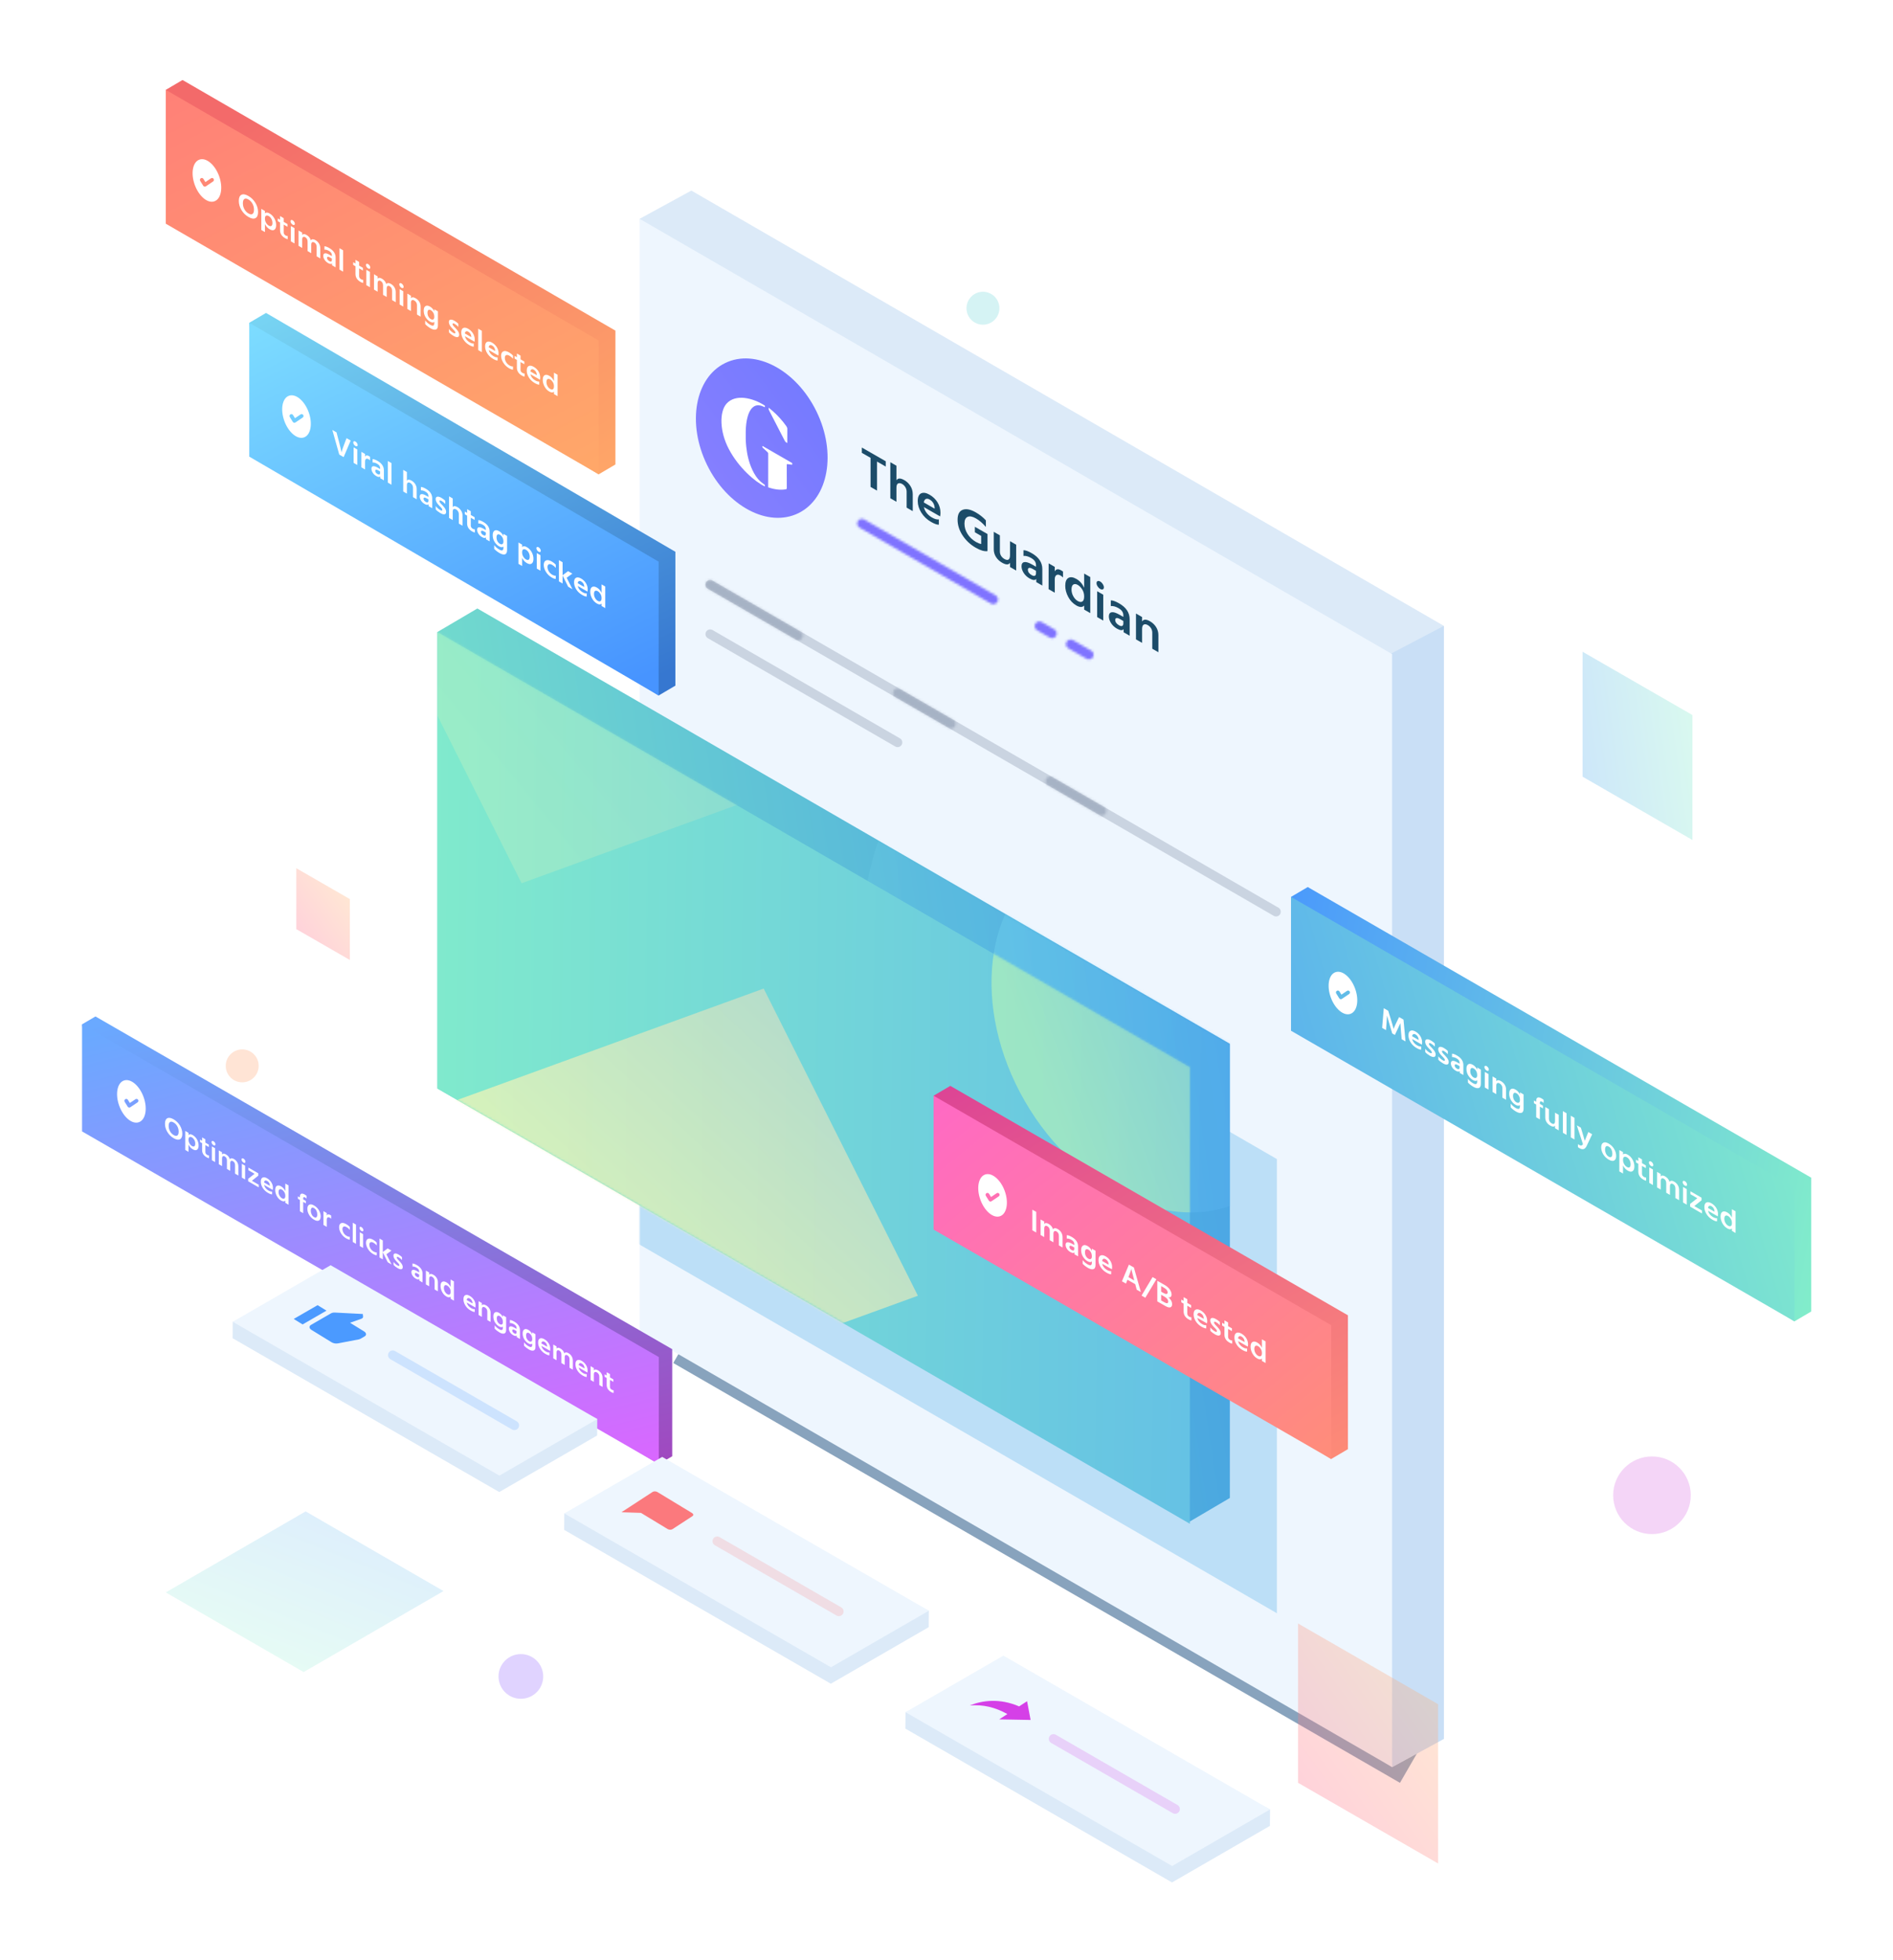 <svg fill="none" height="833" viewBox="0 0 805 833" width="805" xmlns="http://www.w3.org/2000/svg" xmlns:xlink="http://www.w3.org/1999/xlink"><filter id="a" color-interpolation-filters="sRGB" filterUnits="userSpaceOnUse" height="308.491" width="432.389" x="229.232" y="506.326"><feFlood flood-opacity="0" result="BackgroundImageFix"/><feBlend in="SourceGraphic" in2="BackgroundImageFix" mode="normal" result="shape"/><feGaussianBlur result="effect1_foregroundBlur" stdDeviation="28.542"/></filter><filter id="b" color-interpolation-filters="sRGB" filterUnits="userSpaceOnUse" height="513.942" width="455.914" x="155.043" y="239.658"><feFlood flood-opacity="0" result="BackgroundImageFix"/><feBlend in="SourceGraphic" in2="BackgroundImageFix" mode="normal" result="shape"/><feGaussianBlur result="effect1_foregroundBlur" stdDeviation="33.978"/></filter><filter id="c" color-interpolation-filters="sRGB" filterUnits="userSpaceOnUse" height="235.593" width="259.211" x="36.494" y="0"><feFlood flood-opacity="0" result="BackgroundImageFix"/><feColorMatrix in="SourceAlpha" type="matrix" values="0 0 0 0 0 0 0 0 0 0 0 0 0 0 0 0 0 0 127 0"/><feOffset dy="13"/><feGaussianBlur stdDeviation="17"/><feColorMatrix type="matrix" values="0 0 0 0 0.996 0 0 0 0 0.631 0 0 0 0 0.427 0 0 0 0.385 0"/><feBlend in2="BackgroundImageFix" mode="normal" result="effect1_dropShadow"/><feBlend in="SourceGraphic" in2="effect1_dropShadow" mode="normal" result="shape"/></filter><filter id="d" color-interpolation-filters="sRGB" filterUnits="userSpaceOnUse" height="252.593" width="289.211" x="515" y="343"><feFlood flood-opacity="0" result="BackgroundImageFix"/><feColorMatrix in="SourceAlpha" type="matrix" values="0 0 0 0 0 0 0 0 0 0 0 0 0 0 0 0 0 0 127 0"/><feOffset dy="13"/><feGaussianBlur stdDeviation="17"/><feColorMatrix type="matrix" values="0 0 0 0 0.298 0 0 0 0 0.608 0 0 0 0 1 0 0 0 0.305 0"/><feBlend in2="BackgroundImageFix" mode="normal" result="effect1_dropShadow"/><feBlend in="SourceGraphic" in2="effect1_dropShadow" mode="normal" result="shape"/></filter><filter id="e" color-interpolation-filters="sRGB" filterUnits="userSpaceOnUse" height="230.593" width="249.211" x="72" y="99"><feFlood flood-opacity="0" result="BackgroundImageFix"/><feColorMatrix in="SourceAlpha" type="matrix" values="0 0 0 0 0 0 0 0 0 0 0 0 0 0 0 0 0 0 127 0"/><feOffset dy="13"/><feGaussianBlur stdDeviation="17"/><feColorMatrix type="matrix" values="0 0 0 0 0.31 0 0 0 0 0.624 0 0 0 0 1 0 0 0 0.309 0"/><feBlend in2="BackgroundImageFix" mode="normal" result="effect1_dropShadow"/><feBlend in="SourceGraphic" in2="effect1_dropShadow" mode="normal" result="shape"/></filter><filter id="f" color-interpolation-filters="sRGB" filterUnits="userSpaceOnUse" height="258.274" width="318.969" x=".894" y="398"><feFlood flood-opacity="0" result="BackgroundImageFix"/><feColorMatrix in="SourceAlpha" type="matrix" values="0 0 0 0 0 0 0 0 0 0 0 0 0 0 0 0 0 0 127 0"/><feOffset dy="13"/><feGaussianBlur stdDeviation="17"/><feColorMatrix type="matrix" values="0 0 0 0 0.709 0 0 0 0 0.832 0 0 0 0 1 0 0 0 1 0"/><feBlend in2="BackgroundImageFix" mode="normal" result="effect1_dropShadow"/><feBlend in="SourceGraphic" in2="effect1_dropShadow" mode="normal" result="shape"/></filter><filter id="g" color-interpolation-filters="sRGB" filterUnits="userSpaceOnUse" height="226.593" width="244.211" x="363" y="427.5"><feFlood flood-opacity="0" result="BackgroundImageFix"/><feColorMatrix in="SourceAlpha" type="matrix" values="0 0 0 0 0 0 0 0 0 0 0 0 0 0 0 0 0 0 127 0"/><feOffset dy="13"/><feGaussianBlur stdDeviation="17"/><feColorMatrix type="matrix" values="0 0 0 0 1 0 0 0 0 0.537 0 0 0 0 0.51 0 0 0 0.442 0"/><feBlend in2="BackgroundImageFix" mode="normal" result="effect1_dropShadow"/><feBlend in="SourceGraphic" in2="effect1_dropShadow" mode="normal" result="shape"/></filter><linearGradient id="h"><stop offset="0" stop-color="#ff598d"/><stop offset="1" stop-color="#ffc26b"/></linearGradient><linearGradient id="i" gradientUnits="userSpaceOnUse" x1="591.31" x2="678.439" xlink:href="#h" y1="845.71" y2="783.154"/><linearGradient id="j"><stop offset="0" stop-color="#4794ff"/><stop offset="1" stop-color="#8effc0"/></linearGradient><linearGradient id="k" gradientUnits="userSpaceOnUse" x1="47.201" x2="4.119" xlink:href="#j" y1="576.122" y2="683.418"/><linearGradient id="l" gradientUnits="userSpaceOnUse" x1="141.03" x2="174.344" xlink:href="#h" y1="428.536" y2="404.618"/><linearGradient id="m" gradientUnits="userSpaceOnUse" x1="660.469" x2="750.244" xlink:href="#j" y1="412.298" y2="399.485"/><linearGradient id="n" gradientUnits="userSpaceOnUse" x1="361.62" x2="237.004" y1="138.572" y2="-52.36"><stop offset="0" stop-color="#ffaa68"/><stop offset="1" stop-color="#f36a6a"/></linearGradient><linearGradient id="o" gradientUnits="userSpaceOnUse" x1="387.783" x2="258.922" y1="134.703" y2="-115.14"><stop offset="0" stop-color="#ffaa68"/><stop offset="1" stop-color="#ff7a7a"/></linearGradient><linearGradient id="p" gradientUnits="userSpaceOnUse" x1="503.572" x2="820.577" xlink:href="#j" y1="513.677" y2="573.179"/><linearGradient id="q" gradientUnits="userSpaceOnUse" x1="491.569" x2="878.818" xlink:href="#j" y1="673.292" y2="560.955"/><linearGradient id="r" gradientUnits="userSpaceOnUse" x1="400.692" x2="274.693" y1="215.552" y2="-40.076"><stop offset="0" stop-color="#3677d0"/><stop offset="1" stop-color="#8ef4ff"/></linearGradient><linearGradient id="s"><stop offset="0" stop-color="#4794ff"/><stop offset="1" stop-color="#8ef4ff"/></linearGradient><linearGradient id="t" gradientUnits="userSpaceOnUse" x1="389.108" x2="265.313" xlink:href="#s" y1="217.28" y2="-30.386"/><linearGradient id="u" gradientUnits="userSpaceOnUse" x1="443.507" x2="382.236" y1="587.749" y2="338.623"><stop offset="0" stop-color="#a441ba"/><stop offset="1" stop-color="#6aa9ff"/></linearGradient><linearGradient id="v" gradientUnits="userSpaceOnUse" x1="434.229" x2="373.76" y1="588.128" y2="343.537"><stop offset="0" stop-color="#e262ff"/><stop offset="1" stop-color="#6aa9ff"/></linearGradient><linearGradient id="w" gradientUnits="userSpaceOnUse" x1="82.742" x2="796.805" y1="963.802" y2="852.894"><stop offset="0" stop-color="#8effc0"/><stop offset="1" stop-color="#2a7df0"/></linearGradient><linearGradient id="x" gradientUnits="userSpaceOnUse" x1="723.05" x2="347.641" xlink:href="#s" y1="320.496" y2="313.779"/><linearGradient id="y" gradientUnits="userSpaceOnUse" x1="619.064" x2="411.273" xlink:href="#s" y1="372.716" y2="368.959"/><linearGradient id="z" gradientUnits="userSpaceOnUse" x1="7.207" x2="868.597" y1="881.616" y2="893.125"><stop offset="0" stop-color="#8effc0"/><stop offset="1" stop-color="#4794ff"/></linearGradient><linearGradient id="A"><stop offset="0" stop-color="#4794ff"/><stop offset="1" stop-color="#fff9b3"/></linearGradient><linearGradient id="B" gradientUnits="userSpaceOnUse" x1="453.917" x2="80.859" xlink:href="#A" y1="-133.407" y2="174.736"/><linearGradient id="C" gradientUnits="userSpaceOnUse" x1="464.146" x2="83.49" xlink:href="#A" y1="-27.058" y2="382.558"/><linearGradient id="D" gradientUnits="userSpaceOnUse" x1="638.678" x2="397.603" y1="243.832" y2="334.431"><stop offset="0" stop-color="#4794ff"/><stop offset="1" stop-color="#ccffac"/></linearGradient><linearGradient id="E" gradientUnits="userSpaceOnUse" x1="319.955" x2="454.265" y1="461.652" y2="690.45"><stop offset="0" stop-color="#d83b99"/><stop offset="1" stop-color="#ff8f75"/></linearGradient><linearGradient id="F" gradientUnits="userSpaceOnUse" x1="329.545" x2="478.718" y1="513.04" y2="696.245"><stop offset="0" stop-color="#ff6ac3"/><stop offset="1" stop-color="#ff8f75"/></linearGradient><linearGradient id="G" gradientUnits="userSpaceOnUse" x1="325.247" x2="406.022" y1="279.667" y2="220.744"><stop offset="0" stop-color="#8d81ff"/><stop offset="1" stop-color="#7079ff"/></linearGradient><mask id="H" height="659" maskUnits="userSpaceOnUse" width="320" x="272" y="93"><path clip-rule="evenodd" d="m272 93 320 185v473.028l-320-185z" fill="#fff" fill-rule="evenodd"/></mask><mask id="I" height="389" maskUnits="userSpaceOnUse" width="337" x="186" y="258"><path d="m203 258.615 320 185v193.028l-17 10-320-184v-194.028z" fill="#fff"/></mask><mask id="J" height="380" maskUnits="userSpaceOnUse" width="320" x="186" y="268"><path d="m186 268.615 320 185v193.997l-320-185z" fill="#fff"/></mask><mask id="K" fill="#fff"><path clip-rule="evenodd" d="m364.768 221.5c.552-.957 1.776-1.284 2.732-.732l55.922 32.301c.957.552 1.284 1.776.732 2.732-.553.957-1.776 1.284-2.732.732l-55.922-32.301c-.957-.553-1.284-1.776-.732-2.732zm75.499 43.608c.552-.956 1.776-1.284 2.732-.731l5.392 3.114c.957.553 1.284 1.776.732 2.732-.553.957-1.776 1.284-2.732.732l-5.392-3.115c-.957-.552-1.284-1.775-.732-2.732zm13.291 7.677c.553-.956 1.776-1.284 2.733-.731l2.693 1.556 5.075 2.931c.957.553 1.284 1.776.732 2.732-.553.957-1.776 1.284-2.732.732l-5.075-2.931-2.694-1.556c-.956-.553-1.284-1.776-.732-2.733z" fill="#fff" fill-rule="evenodd"/></mask><mask id="L" fill="#fff"><path clip-rule="evenodd" d="m300.268 247.5c.553-.957 1.776-1.284 2.732-.732l37.465 21.64c.956.552 1.284 1.775.731 2.732-.552.956-1.775 1.284-2.732.732l-37.464-21.64c-.957-.553-1.284-1.776-.732-2.732zm79.705 46.038c.553-.957 1.776-1.284 2.733-.732l22.683 13.102c.956.553 1.284 1.776.731 2.732-.552.957-1.775 1.284-2.732.732l-22.683-13.102c-.957-.553-1.284-1.776-.732-2.732zm64.919 37.497c.552-.957 1.775-1.284 2.732-.732l21.873 12.634c.957.553 1.284 1.776.732 2.732-.553.957-1.776 1.284-2.733.732l-21.873-12.634c-.956-.553-1.284-1.776-.731-2.732z" fill="#fff" fill-rule="evenodd"/></mask><g filter="url(#a)" opacity=".469"><path d="m295.494 563.41h356.853v18.356h-356.853z" fill="#033b72" transform="matrix(.866 .5 -.5 .866 321.294 -72.264)"/></g><g clip-rule="evenodd" fill-rule="evenodd"><path d="m294 81 320 185v473.028l-22 12-298-197-22-461.028z" fill="#dceaf8"/><path d="m614 266v473.028l-22 12-32.36-456.49z" fill="#c9dff6"/><path d="m272 93 320 185v473.028l-320-185z" fill="#eef6fe"/></g><g mask="url(#H)"><g filter="url(#b)" opacity=".347"><path d="m223 307.615 320 185v193.028l-320-185z" fill="#5db5eb"/></g></g><g clip-rule="evenodd" fill-rule="evenodd"><path d="m702.5 652c9.113 0 16.5-7.387 16.5-16.5s-7.387-16.5-16.5-16.5-16.5 7.387-16.5 16.5 7.387 16.5 16.5 16.5z" fill="#d972e4" opacity=".3"/><path d="m103 460c3.866 0 7-3.134 7-7s-3.134-7-7-7-7 3.134-7 7 3.134 7 7 7z" fill="#ffa573" opacity=".3"/><path d="m418 138c3.866 0 7-3.134 7-7s-3.134-7-7-7-7 3.134-7 7 3.134 7 7 7z" fill="#72d5d9" opacity=".3"/><path d="m221.5 722c5.247 0 9.5-4.253 9.5-9.5s-4.253-9.5-9.5-9.5-9.5 4.253-9.5 9.5 4.253 9.5 9.5 9.5z" fill="#966cff" opacity=".3"/></g><path d="m552 690 59.557 34.3v67.7l-59.557-34.298z" fill="url(#i)" opacity=".3"/><path d="m188.607 676.211-59.483 34.428-58.63-33.85 59.481-34.429z" fill="url(#k)" opacity=".2"/><path d="m126 369 22.772 13.115v25.885l-22.772-13.114z" fill="url(#l)" opacity=".3"/><path d="m673 277 46.711 26.902v53.098l-46.711-26.9z" fill="url(#m)" opacity=".3"/><g filter="url(#c)"><path d="m77.617 21 184.088 106.519v56.883l-7.124 4.191-176.964-110.71-7.123-52.693z" fill="url(#n)"/><path d="m70.494 25.19 184.087 106.519v56.884l-184.087-106.52z" fill="url(#o)"/><g fill="#fff"><path clip-rule="evenodd" d="m93.164 61.817c1.778 4.885.905 9.687-1.951 10.726s-6.611-2.078-8.389-6.963-.905-9.687 1.951-10.726 6.611 2.078 8.389 6.963zm-7.772.956c.377-.235.874-.119 1.108.258l.845 1.357 2.377-1.599c.369-.248.869-.15 1.117.218.248.369.15.869-.218 1.117l-3.069 2.065c-.378.254-.892.144-1.133-.242l-1.285-2.065c-.235-.377-.119-.874.258-1.108z" fill-rule="evenodd"/><path d="m109.74 77.132c0 1.337-.373 2.196-1.118 2.577-.737.387-1.727.22-2.969-.501-1.243-.721-2.237-1.704-2.982-2.95-.746-1.246-1.118-2.538-1.118-3.874 0-1.345.368-2.211 1.105-2.598.745-.382 1.739-.212 2.982.508 1.259.731 2.258 1.717 2.994 2.958.737 1.233 1.106 2.526 1.106 3.88zm-6.452-3.742c0 .908.214 1.752.642 2.532.429.78 1.003 1.378 1.723 1.796.728.422 1.302.494 1.722.215.42-.288.63-.89.63-1.807s-.21-1.763-.63-2.537c-.42-.775-.998-1.376-1.735-1.803-.729-.422-1.303-.49-1.722-.202-.42.288-.63.89-.63 1.807zm9.378 12.251-1.543-.894v-8.971l1.543.894v1.002c.462-.46 1.126-.439 1.992.063.848.492 1.521 1.186 2.018 2.083.505.901.758 1.849.758 2.843 0 .977-.253 1.64-.758 1.989-.497.346-1.174.27-2.031-.227-.874-.507-1.534-1.245-1.979-2.215zm.488-6.966c-.325.145-.488.548-.488 1.208 0 .66.158 1.262.475 1.805.317.544.699.945 1.144 1.203.463.268.84.311 1.131.129.292-.191.437-.608.437-1.25 0-.643-.145-1.224-.437-1.744-.291-.529-.66-.922-1.105-1.181-.446-.258-.831-.315-1.157-.17zm9.199 9.975c-.3-.028-.685-.179-1.156-.453-1.406-.815-2.108-1.934-2.108-3.356v-3.29l-.977-.567v-1.157l.977.567v-1.568l1.542.894v1.568l1.62.939v1.157l-1.62-.939v3.316c0 .274.073.526.219.756.145.222.347.407.604.556.325.189.625.273.899.252zm2.878 1.823-1.542-.894v-6.516l1.542.894zm.154-8.38c0 .266-.09.436-.27.512-.179.076-.398.039-.655-.11s-.476-.366-.656-.65c-.179-.284-.269-.559-.269-.825 0-.257.09-.423.269-.499.18-.076.399-.039.656.11s.476.366.655.65c.18.284.27.555.27.812zm10.819 14.745-1.555-.902v-3.997c0-.874-.334-1.505-1.002-1.892-.335-.194-.635-.222-.9-.085-.257.142-.386.526-.386 1.152v3.496l-1.555-.902v-3.997c0-.874-.334-1.505-1.002-1.893-.335-.194-.634-.222-.9-.085s-.398.519-.398 1.144v3.496l-1.543-.894v-6.516l1.543.894v1.028c.368-.523.981-.536 1.837-.039.952.552 1.568 1.321 1.851 2.307.172-.295.429-.45.771-.465.343-.015.733.104 1.17.357.66.383 1.17.88 1.529 1.491.36.603.54 1.273.54 2.01zm3.827 1.127c.343.199.609.254.797.167.197-.091.296-.3.296-.625v-.617l-.797-.462c-.403-.234-.711-.327-.925-.28-.215.038-.322.186-.322.443 0 .548.317 1.006.951 1.374zm1.157.979c-.3.383-.865.334-1.696-.148-.617-.358-1.11-.824-1.478-1.397-.36-.569-.54-1.127-.54-1.675 0-.617.231-.967.694-1.05.462-.083 1.131.129 2.005.636l.951.552v-.398c0-.36-.094-.689-.283-.987-.188-.298-.51-.578-.964-.842-.694-.403-1.332-.58-1.915-.532v-1.427c.489-.017 1.191.241 2.108.773 1.765 1.024 2.648 2.358 2.648 4.003v4.164l-1.53-.887zm4.728 3.526-1.543-.894v-9.087l1.543.894zm8.519 4.787c-.3-.028-.686-.179-1.157-.453-1.405-.815-2.108-1.933-2.108-3.356v-3.29l-.977-.566v-1.157l.977.567v-1.568l1.542.894v1.568l1.62.939v1.157l-1.62-.939v3.316c0 .274.073.526.219.756.146.222.347.407.604.556.326.189.625.273.9.252zm2.877 1.823-1.542-.894v-6.517l1.542.895zm.155-8.38c0 .265-.09.436-.27.512-.18.075-.399.038-.656-.111s-.475-.365-.655-.65c-.18-.284-.27-.559-.27-.825 0-.257.09-.423.27-.499.18-.075.398-.039.655.11s.476.366.656.65c.18.284.27.555.27.812zm10.818 14.745-1.555-.902v-3.998c0-.874-.334-1.504-1.002-1.892-.334-.194-.634-.222-.9-.085-.257.142-.385.526-.385 1.152v3.496l-1.556-.902v-3.997c0-.874-.334-1.505-1.002-1.893-.334-.194-.634-.222-.9-.085-.265.138-.398.519-.398 1.144v3.496l-1.543-.894v-6.516l1.543.894v1.028c.368-.523.981-.536 1.838-.039.951.552 1.568 1.321 1.85 2.307.172-.294.429-.45.772-.465.342-.015.732.104 1.169.357.66.383 1.17.88 1.53 1.491.36.603.539 1.273.539 2.01zm3.198 1.854-1.542-.894v-6.517l1.542.895zm.154-8.38c0 .265-.09.436-.27.511-.18.076-.398.039-.655-.11s-.476-.366-.656-.65-.27-.559-.27-.825c0-.257.09-.423.27-.499.18-.075.399-.039.656.111.257.149.475.365.655.65.18.284.27.555.27.812zm7.233 12.665-1.542-.895v-4.01c0-.428-.103-.809-.309-1.143-.205-.342-.484-.615-.835-.818-.403-.234-.741-.272-1.015-.114-.275.15-.412.516-.412 1.098v3.496l-1.542-.894v-6.517l1.542.895v1.118c.369-.583 1.037-.594 2.005-.032.651.377 1.166.873 1.543 1.486.377.612.565 1.279.565 1.998zm7.357 3.676c0 1.028-.3 1.625-.899 1.791-.592.18-1.346.004-2.262-.528-.857-.497-1.607-1.086-2.25-1.767v-1.568c.583.749 1.281 1.36 2.095 1.832 1.183.686 1.774.463 1.774-.668v-.565c-.394.414-1.011.377-1.851-.11-.728-.422-1.354-1.051-1.876-1.885-.514-.838-.771-1.767-.771-2.786 0-.943.244-1.577.732-1.902.497-.329 1.148-.259 1.954.208.814.472 1.418 1.161 1.812 2.066v-.938l1.542.895zm-4.434-5.323c0 .609.133 1.153.399 1.632.265.471.604.826 1.015 1.065.42.243.771.284 1.054.123.283-.17.424-.521.424-1.052 0-.694-.137-1.284-.411-1.768-.275-.485-.622-.849-1.041-1.093-.446-.258-.797-.286-1.054-.084-.257.194-.386.586-.386 1.177zm13.474 9.28c0 .609-.219.958-.656 1.047s-1.019-.077-1.747-.5c-.806-.467-1.457-.978-1.954-1.531v-1.414c.574.718 1.195 1.271 1.864 1.659.282.164.501.239.655.226.163-.017.244-.12.244-.308 0-.112-.025-.225-.077-.34-.051-.125-.15-.272-.296-.442-.145-.17-.261-.297-.347-.381-.077-.088-.235-.252-.475-.494-.026-.024-.047-.045-.064-.063-.009-.014-.026-.032-.052-.056-.025-.023-.047-.044-.064-.063-.951-.98-1.427-1.873-1.427-2.678 0-.6.227-.939.682-1.019.454-.079 1.023.08 1.709.478.66.382 1.208.795 1.645 1.237v1.362c-.428-.506-.964-.945-1.607-1.317-.265-.155-.475-.216-.629-.186-.146.027-.219.131-.219.31 0 .069.009.138.026.208.026.075.064.157.116.247.06.086.115.166.167.238.051.073.124.162.218.269.094.097.176.183.244.257.069.074.163.171.283.292s.214.219.283.293c.454.486.814.943 1.08 1.372.265.428.398.86.398 1.297zm6.205 5.116c-.454.019-1.11-.22-1.967-.717-1.037-.601-1.855-1.384-2.455-2.349-.599-.965-.899-1.935-.899-2.912 0-1.037.282-1.687.848-1.95.565-.263 1.272-.149 2.121.343.848.492 1.52 1.139 2.017 1.941.497.803.746 1.697.746 2.682 0 .24-.03.531-.09.873l-4.087-2.37c.111.536.343 1.03.694 1.482.36.457.805.84 1.337 1.148.685.397 1.263.561 1.735.492zm-2.314-6.355c-.368-.213-.69-.263-.964-.147-.265.111-.437.402-.514.871l2.738 1.588v-.193c-.017-.43-.133-.831-.347-1.204-.206-.376-.51-.681-.913-.915zm5.749 8.707-1.542-.894v-9.087l1.542.894zm6.706 3.53c-.454.019-1.109-.22-1.966-.717-1.037-.601-1.855-1.384-2.455-2.349s-.9-1.935-.9-2.912c0-1.037.283-1.687.848-1.95.566-.263 1.273-.149 2.121.343s1.521 1.139 2.018 1.941c.497.803.745 1.697.745 2.682 0 .24-.03.531-.09.873l-4.087-2.37c.112.536.343 1.03.694 1.482.36.457.806.84 1.337 1.148.685.397 1.264.562 1.735.492zm-2.313-6.355c-.369-.213-.69-.262-.964-.147-.266.111-.437.402-.514.871l2.737 1.588v-.193c-.017-.43-.133-.831-.347-1.204-.205-.376-.51-.681-.912-.915zm8.859 10.228c-.454.003-1.02-.193-1.697-.585-1.002-.582-1.816-1.371-2.442-2.368-.617-.991-.925-1.971-.925-2.94.009-.946.317-1.568.925-1.866.617-.294 1.457-.132 2.519.484.635.368 1.174.801 1.62 1.299v1.362c-.429-.522-.917-.943-1.465-1.261-.6-.348-1.084-.44-1.453-.277-.368.164-.557.556-.565 1.176.017.627.201 1.231.553 1.812.359.585.843 1.055 1.452 1.407.531.309 1.024.449 1.478.421zm4.919 2.982c-.3-.028-.686-.179-1.157-.452-1.405-.815-2.108-1.934-2.108-3.356v-3.291l-.976-.566v-1.157l.976.567v-1.568l1.543.894v1.568l1.619.939v1.157l-1.619-.939v3.316c0 .274.073.526.218.756.146.222.347.407.604.556.326.189.626.273.9.252zm6.245 3.417c-.454.019-1.11-.22-1.966-.717-1.037-.601-1.855-1.384-2.455-2.349s-.9-1.936-.9-2.912c0-1.037.283-1.687.848-1.95.566-.264 1.273-.149 2.121.343s1.521 1.139 2.018 1.941c.497.803.745 1.696.745 2.682 0 .24-.03.531-.09.873l-4.087-2.371c.112.536.343 1.03.694 1.483.36.457.806.84 1.337 1.148.685.397 1.264.561 1.735.492zm-2.313-6.355c-.369-.213-.69-.263-.964-.148-.266.112-.437.402-.514.872l2.737 1.588v-.193c-.017-.43-.133-.831-.347-1.204-.205-.376-.51-.681-.912-.915zm5.376 5.265c0 .591.15 1.158.45 1.7.3.543.672.943 1.118 1.201.463.269.848.317 1.157.144.308-.181.462-.61.462-1.286 0-.66-.163-1.247-.488-1.762-.326-.523-.698-.906-1.118-1.15-.446-.258-.823-.292-1.131-.103-.3.186-.45.605-.45 1.256zm4.73 5.969-1.543-.894v-1.016c-.445.479-1.105.464-1.979-.042-.857-.497-1.538-1.218-2.044-2.163-.497-.939-.745-1.871-.745-2.797 0-1.028.261-1.69.784-1.987.531-.3 1.208-.212 2.031.265.848.492 1.499 1.234 1.953 2.226v-3.573l1.543.894z"/></g></g><g filter="url(#d)"><path d="m556.123 364 214.088 123.519v56.883l-7.124 4.191-206.964-127.71-7.123-52.693z" fill="url(#p)"/><path d="m549 368.19 214.087 123.519v56.884l-214.087-123.52z" fill="url(#q)"/><g fill="#fff"><path clip-rule="evenodd" d="m576.261 407.163c1.778 4.885.904 9.687-1.951 10.726s-6.611-2.078-8.389-6.963-.904-9.687 1.951-10.726 6.611 2.078 8.389 6.963zm-7.772.955c.377-.234.873-.119 1.108.258l.845 1.357 2.377-1.599c.369-.248.869-.15 1.117.218.248.369.15.869-.219 1.117l-3.069 2.065c-.378.255-.891.145-1.132-.242l-1.285-2.065c-.235-.378-.12-.874.258-1.109z" fill-rule="evenodd"/><path d="m589.396 424.81-1.641-.952.703-8.368 1.875 1.088 1.198 3.884c.208.659.404 1.311.586 1.955.182.635.312 1.105.391 1.411l.117.472c.269-.747.642-1.598 1.12-2.554l1.223-2.48 1.875 1.087.86 9.275-1.641-.952-.312-3.605-.235-3.209c-.312.713-.685 1.52-1.119 2.423l-1.224 2.584-1.12-.649-1.198-3.989-1.029-3.63c0 .425-.056 1.404-.169 2.935zm14.946 8.304c-.461.019-1.125-.223-1.993-.726-1.05-.609-1.879-1.403-2.486-2.38-.608-.977-.912-1.961-.912-2.95 0-1.051.287-1.709.859-1.976.573-.267 1.289-.151 2.149.348.859.498 1.541 1.154 2.044 1.967.503.812.755 1.718.755 2.716 0 .243-.03.538-.091.885l-4.14-2.402c.112.543.347 1.044.703 1.502.364.463.816.851 1.354 1.163.694.403 1.28.569 1.758.498zm-2.344-6.438c-.373-.216-.699-.266-.977-.149-.269.113-.442.407-.52.882l2.773 1.609v-.195c-.017-.436-.135-.842-.352-1.22-.208-.381-.516-.69-.924-.927zm8.506 8.475c0 .617-.221.97-.664 1.061-.443.09-1.033-.079-1.771-.507-.816-.473-1.475-.99-1.979-1.551v-1.432c.582.727 1.211 1.288 1.888 1.68.287.167.508.243.664.229.165-.017.248-.121.248-.312 0-.113-.027-.228-.079-.345-.052-.125-.152-.274-.299-.447-.148-.172-.265-.301-.352-.386-.078-.089-.238-.256-.481-.501-.026-.023-.048-.045-.065-.063-.009-.014-.027-.033-.053-.057s-.047-.045-.065-.064c-.963-.992-1.445-1.897-1.445-2.713 0-.607.23-.951.69-1.032.46-.08 1.037.081 1.732.484.668.388 1.224.805 1.666 1.253v1.38c-.434-.512-.976-.957-1.627-1.334-.269-.157-.482-.219-.638-.188-.148.027-.221.132-.221.314 0 .07.008.14.026.21.026.076.065.16.117.251.061.087.117.168.169.241.052.074.126.164.221.272.096.099.178.185.248.26.069.075.165.174.286.297.122.122.217.221.287.296.46.493.824.956 1.093 1.39.269.433.404.872.404 1.314zm5.557 3.223c0 .616-.222.97-.664 1.06-.443.091-1.033-.078-1.771-.506-.816-.473-1.476-.99-1.979-1.551v-1.433c.581.728 1.211 1.289 1.888 1.681.286.166.507.243.664.229.165-.017.247-.121.247-.312 0-.113-.026-.228-.078-.345-.052-.126-.152-.275-.3-.447-.147-.172-.264-.301-.351-.386-.078-.089-.239-.256-.482-.501-.026-.024-.048-.045-.065-.064-.009-.013-.026-.032-.052-.056s-.048-.045-.065-.064c-.964-.993-1.445-1.897-1.445-2.713 0-.608.23-.952.69-1.032s1.037.081 1.731.484c.669.387 1.224.805 1.667 1.253v1.38c-.434-.512-.977-.957-1.628-1.335-.269-.156-.481-.218-.638-.187-.147.027-.221.132-.221.314 0 .069.009.139.026.21.026.076.065.16.117.251.061.087.118.167.17.241s.125.164.221.272c.095.098.178.185.247.26.07.075.165.174.287.297.121.122.217.221.286.296.46.492.825.956 1.094 1.389.269.434.404.873.404 1.315zm3.512 2.832c.347.201.616.257.807.168.2-.092.3-.303.3-.633v-.625l-.808-.468c-.408-.237-.72-.331-.937-.284-.217.039-.326.189-.326.449 0 .556.322 1.02.964 1.393zm1.172.992c-.304.388-.877.338-1.719-.151-.625-.362-1.124-.834-1.497-1.415-.365-.576-.547-1.142-.547-1.697 0-.625.234-.98.703-1.064s1.146.131 2.031.644l.964.559v-.403c0-.365-.096-.698-.287-1s-.516-.586-.976-.853c-.703-.408-1.35-.587-1.94-.539v-1.445c.494-.017 1.206.244 2.135.782 1.788 1.038 2.682 2.389 2.682 4.056v4.219l-1.549-.899zm8.982 5.405c0 1.041-.304 1.646-.912 1.815-.599.182-1.363.003-2.291-.535-.868-.504-1.628-1.101-2.279-1.791v-1.588c.59.759 1.298 1.378 2.122 1.856 1.198.695 1.797.469 1.797-.677v-.573c-.399.42-1.024.383-1.875-.111-.738-.427-1.371-1.064-1.901-1.909-.521-.849-.781-1.79-.781-2.823 0-.955.247-1.597.742-1.926.504-.333 1.163-.263 1.979.21.825.478 1.437 1.176 1.836 2.093v-.95l1.563.906zm-4.492-5.392c0 .616.134 1.167.403 1.653.269.477.612.837 1.029 1.078.425.247.781.289 1.067.125.287-.172.43-.528.43-1.066 0-.703-.139-1.3-.416-1.791-.278-.491-.63-.86-1.055-1.106-.452-.262-.807-.291-1.068-.086-.26.196-.39.594-.39 1.193zm7.737 7.873-1.562-.906v-6.601l1.562.906zm.157-8.49c0 .269-.091.442-.274.519-.182.076-.403.039-.664-.112-.26-.151-.482-.371-.664-.659s-.273-.566-.273-.835c0-.261.091-.429.273-.506.182-.076.404-.039.664.112.261.151.482.371.664.659.183.288.274.562.274.822zm7.327 12.831-1.562-.907v-4.062c0-.434-.105-.82-.313-1.158-.208-.346-.49-.623-.846-.829-.408-.237-.751-.275-1.029-.115-.278.151-.416.522-.416 1.112v3.542l-1.563-.906v-6.602l1.563.907v1.132c.373-.59 1.05-.601 2.031-.032.659.382 1.18.884 1.562 1.505s.573 1.296.573 2.025zm7.453 3.723c0 1.042-.304 1.647-.911 1.816-.599.182-1.363.003-2.292-.535-.868-.504-1.627-1.101-2.278-1.791v-1.588c.59.759 1.297 1.378 2.122 1.856 1.198.695 1.797.469 1.797-.677v-.573c-.399.42-1.024.383-1.875-.111-.738-.428-1.372-1.064-1.901-1.909-.521-.849-.781-1.79-.781-2.823 0-.955.247-1.597.742-1.926.503-.333 1.163-.263 1.979.21.825.478 1.437 1.176 1.836 2.093v-.95l1.562.906zm-4.492-5.391c0 .616.135 1.167.404 1.653.269.477.612.837 1.029 1.078.425.247.781.289 1.067.125.287-.172.43-.528.43-1.066 0-.703-.139-1.3-.417-1.791s-.629-.86-1.054-1.106c-.452-.262-.808-.291-1.068-.086-.261.196-.391.594-.391 1.193zm12.725 5.336-1.315-.763v5.43l-1.562-.906v-5.43l-.964-.559v-1.171l.964.558v-.39c0-.738.204-1.197.612-1.377s.972-.061 1.693.357c.329.191.616.396.859.615v1.315c-.226-.217-.443-.386-.651-.507-.634-.368-.951-.196-.951.516v.378l1.315.762zm6.704 9.318-1.576-.914v-1.081c-.347.563-1.024.552-2.031-.032-.668-.388-1.189-.881-1.562-1.479-.373-.599-.56-1.249-.56-1.952v-4.466l1.562.906v4.101c0 .417.1.792.3 1.124.208.338.49.61.846.817.452.262.803.314 1.055.156.26-.153.39-.538.39-1.154v-3.541l1.576.913zm3.326 1.929-1.563-.907v-9.205l1.563.906zm3.382 1.961-1.562-.906v-9.205l1.562.906zm5.14 2.799c-.66 1.38-1.667 1.677-3.021.891-.252-.146-.469-.293-.651-.442v-1.289c.139.115.287.218.443.308.79.459 1.35.354 1.679-.314l-2.604-7.982 1.732 1.005.768 2.554c.235.761.421 1.395.56 1.901.148.511.239.832.274.965l.039.205c.086-.253.364-.947.833-2.081l.69-1.709 1.641.951zm12.586 4.162c0 .998-.282 1.655-.846 1.97-.556.32-1.337.188-2.344-.396-.998-.579-1.779-1.344-2.344-2.296-.555-.948-.833-1.907-.833-2.879 0-1.007.291-1.668.872-1.981.582-.323 1.35-.207 2.305.347 1.016.589 1.801 1.366 2.357 2.33.555.956.833 1.924.833 2.905zm-4.726-2.702c0 .608.134 1.193.403 1.758.269.564.651.989 1.146 1.276.512.297.898.321 1.159.073.26-.248.39-.68.39-1.297 0-.633-.125-1.223-.377-1.768-.252-.554-.647-.987-1.185-1.299-.495-.287-.877-.305-1.146-.053-.26.257-.39.694-.39 1.31zm7.635 10.197-1.562-.907v-9.088l1.562.906v1.016c.469-.466 1.142-.445 2.018.064.86.498 1.541 1.202 2.044 2.11.513.913.769 1.873.769 2.88 0 .99-.256 1.662-.769 2.016-.503.35-1.189.273-2.057-.23-.885-.514-1.554-1.262-2.005-2.244zm.495-7.057c-.33.147-.495.555-.495 1.224 0 .668.161 1.277.482 1.828s.707.958 1.159 1.219c.468.272.85.316 1.145.131.296-.193.443-.616.443-1.267s-.147-1.24-.443-1.767c-.295-.535-.668-.934-1.119-1.196-.452-.262-.842-.319-1.172-.172zm9.319 10.106c-.304-.029-.694-.182-1.172-.459-1.423-.825-2.135-1.959-2.135-3.4v-3.333l-.99-.574v-1.172l.99.574v-1.588l1.562.906v1.589l1.641.951v1.172l-1.641-.952v3.36c0 .277.074.533.222.766.147.225.351.412.612.563.33.192.633.277.911.256zm2.916 1.847-1.563-.906v-6.602l1.563.906zm.156-8.49c0 .269-.091.442-.274.518-.182.077-.403.04-.664-.111-.26-.151-.481-.371-.664-.659-.182-.288-.273-.566-.273-.835 0-.261.091-.429.273-.506.183-.076.404-.039.664.112.261.151.482.37.664.658.183.288.274.563.274.823zm10.96 14.937-1.576-.914v-4.049c0-.885-.338-1.524-1.015-1.917-.339-.196-.643-.225-.912-.086-.26.144-.39.533-.39 1.167v3.541l-1.576-.914v-4.049c0-.885-.338-1.524-1.015-1.917-.339-.196-.643-.225-.912-.086s-.403.526-.403 1.159v3.542l-1.563-.906v-6.602l1.563.906v1.042c.373-.53.994-.543 1.862-.04.963.559 1.588 1.338 1.874 2.338.174-.299.434-.456.782-.472.347-.015.742.105 1.185.362.668.388 1.184.891 1.549 1.511.365.61.547 1.289.547 2.035zm3.239 1.879-1.563-.906v-6.602l1.563.907zm.156-8.49c0 .269-.091.442-.273.519-.183.076-.404.039-.664-.112-.261-.151-.482-.371-.664-.659-.183-.288-.274-.566-.274-.835 0-.261.091-.429.274-.506.182-.076.403-.039.664.112.26.151.481.371.664.659.182.288.273.562.273.822zm6.325 12.249-5.026-2.915v-1.159l3.06-2.418-2.943-1.706v-1.25l4.74 2.748v1.094l-3.073 2.463 3.242 1.88zm6.416 3.357c-.46.019-1.124-.223-1.992-.726-1.051-.609-1.88-1.403-2.487-2.38-.608-.977-.912-1.961-.912-2.95 0-1.051.287-1.709.86-1.976s1.289-.151 2.148.348c.859.498 1.541 1.154 2.044 1.967.504.812.755 1.718.755 2.716 0 .243-.03.538-.091.885l-4.14-2.402c.113.543.347 1.044.703 1.502.364.463.816.851 1.354 1.163.694.402 1.28.569 1.758.498zm-2.344-6.438c-.373-.216-.699-.266-.976-.149-.269.113-.443.407-.521.882l2.773 1.609v-.195c-.017-.436-.134-.842-.351-1.22-.209-.381-.517-.69-.925-.927zm5.446 5.334c0 .598.152 1.173.456 1.722.304.55.682.955 1.133 1.217.469.272.859.32 1.172.146.312-.183.469-.618.469-1.304 0-.668-.165-1.263-.495-1.784-.33-.53-.708-.918-1.133-1.165-.451-.262-.833-.297-1.146-.105-.304.189-.456.613-.456 1.273zm4.792 6.047-1.562-.907v-1.028c-.452.485-1.12.47-2.006-.043-.868-.504-1.558-1.234-2.07-2.191-.503-.951-.755-1.896-.755-2.833 0-1.042.265-1.713.794-2.014.538-.304 1.224-.214 2.057.269.86.499 1.519 1.25 1.98 2.255v-3.62l1.562.906z"/></g></g><g filter="url(#e)"><path d="m113.123 120 174.088 101.519v56.883l-7.124 4.191-166.964-105.71-7.123-52.693z" fill="url(#r)"/><path d="m106 124.19 174.087 101.519v56.884l-174.087-101.52z" fill="url(#t)"/><g clip-rule="evenodd" fill="#fff" fill-rule="evenodd"><path d="m131.261 162.163c1.778 4.885.904 9.687-1.951 10.726s-6.611-2.078-8.389-6.963-.904-9.687 1.951-10.726 6.611 2.078 8.389 6.963zm-7.772.955c.377-.234.873-.119 1.108.258l.845 1.357 2.377-1.599c.369-.248.869-.15 1.117.218.248.369.15.869-.219 1.117l-3.069 2.065c-.378.255-.891.145-1.132-.242l-1.285-2.065c-.235-.378-.12-.874.258-1.109z"/><path d="m146.135 181.275-1.872-1.08-2.938-10.457 1.781 1.028 1.079 4.106c.217.819.412 1.594.585 2.327.173.732.295 1.262.364 1.588l.091.481c.208-.85.559-1.913 1.053-3.188l1.092-2.854 1.755 1.012zm5.798-3.245v6.591l-1.56-.901v-6.591zm-.117-1.368c.182-.077.273-.25.273-.518 0-.26-.091-.534-.273-.821s-.403-.506-.663-.656-.481-.186-.663-.109-.273.245-.273.505c0 .269.091.547.273.834s.403.505.663.655.481.187.663.11zm3.432 9.871-1.573-.907.013-6.584 1.56.9v1.17c.303-.639.858-.727 1.664-.262.182.105.329.203.442.294v1.508c-.199-.201-.42-.372-.663-.512-.425-.245-.771-.272-1.04-.08-.269.191-.403.547-.403 1.067zm6.103 2.111c-.195.091-.465.037-.812-.163-.641-.37-.962-.832-.962-1.387 0-.26.108-.412.325-.456s.529.051.936.286l.806.465v.624c0 .33-.098.54-.293.631zm.358.824c-.303.388-.875.34-1.716-.145-.624-.36-1.12-.828-1.489-1.405-.368-.576-.552-1.142-.552-1.697 0-.624.234-.978.702-1.064.468-.085 1.144.127 2.028.637l.962.555v-.403c0-.364-.095-.696-.286-.997-.191-.3-.516-.583-.975-.848-.702-.405-1.348-.583-1.937-.533v-1.443c.494-.018 1.205.24 2.132.775 1.785 1.03 2.678 2.378 2.678 4.042v4.212l-1.547-.893zm3.224 2.653 1.56.9v-9.191l-1.56-.9zm12.259 7.073-1.56-.9v-4.043c0-.416-.106-.802-.319-1.159-.212-.356-.487-.632-.825-.827-.373-.215-.709-.266-1.008-.152-.299.113-.448.495-.448 1.145v3.536l-1.56-.9v-9.191l1.56.9v3.718c.355-.592 1.027-.604 2.015-.033.641.37 1.159.87 1.553 1.5.395.631.592 1.327.592 2.09zm4.699 1.301c-.195.091-.465.037-.812-.163-.641-.37-.962-.833-.962-1.387 0-.26.108-.412.325-.456s.529.051.936.286l.806.465v.624c0 .33-.098.54-.293.631zm.358.824c-.303.388-.875.34-1.716-.145-.624-.36-1.12-.829-1.489-1.405-.368-.577-.552-1.142-.552-1.697 0-.624.234-.978.702-1.064.468-.085 1.144.127 2.028.637l.962.555v-.403c0-.364-.095-.696-.286-.997-.191-.3-.516-.583-.975-.848-.702-.405-1.348-.583-1.937-.533v-1.443c.494-.018 1.205.24 2.132.775 1.785 1.03 2.678 2.377 2.678 4.041v4.212l-1.547-.892zm6.799 4.261c.442-.092.663-.445.663-1.061 0-.442-.134-.879-.403-1.311-.269-.433-.633-.894-1.092-1.384-.069-.075-.165-.173-.286-.295s-.217-.221-.286-.295l-.247-.266c-.095-.103-.169-.191-.221-.264-.052-.074-.106-.155-.163-.244-.056-.089-.095-.17-.117-.243-.021-.073-.032-.144-.032-.213 0-.182.076-.288.227-.318.152-.029.362.034.631.189.65.375 1.192.817 1.625 1.327v-1.378c-.442-.446-.997-.861-1.664-1.246-.693-.4-1.27-.559-1.729-.477-.459.081-.689.425-.689 1.032 0 .815.481 1.716 1.443 2.705.017.018.039.039.065.063s.045.044.058.06.033.036.059.06c.243.244.405.409.487.495.083.087.198.216.345.388.147.171.247.318.299.439s.078.237.078.35c0 .191-.08.294-.241.31-.16.016-.383-.059-.669-.224-.676-.39-1.304-.947-1.885-1.673v1.43c.503.559 1.161 1.074 1.976 1.544.737.425 1.326.591 1.768.5zm7.631 4.858-1.56-.901v-4.043c0-.416-.106-.802-.319-1.158-.212-.357-.487-.633-.825-.828-.373-.215-.709-.265-1.008-.152-.299.114-.448.495-.448 1.145v3.536l-1.56-.9v-9.191l1.56.9v3.718c.355-.592 1.027-.603 2.015-.033.641.37 1.159.87 1.553 1.501.395.63.592 1.327.592 2.09zm4.095 2.427c.477.275.867.427 1.17.454v-1.339c-.277.022-.581-.062-.91-.252-.26-.15-.464-.339-.611-.567s-.221-.481-.221-.758v-3.354l1.638.945v-1.17l-1.638-.945v-1.586l-1.56-.9v1.586l-.988-.57v1.17l.988.57v3.328c0 1.439.711 2.568 2.132 3.388zm4.719 1.553c.347.2.617.254.812.163s.293-.301.293-.631v-.624l-.806-.465c-.407-.235-.719-.33-.936-.286s-.325.196-.325.456c0 .555.321 1.017.962 1.387zm-.546.842c.841.485 1.413.533 1.716.145v.793l1.547.893v-4.212c0-1.664-.893-3.012-2.678-4.042-.927-.535-1.638-.793-2.132-.775v1.443c.589-.05 1.235.128 1.937.533.459.265.784.548.975.848.191.301.286.633.286.997v.403l-.962-.555c-.884-.51-1.56-.722-2.028-.637-.468.086-.702.44-.702 1.064 0 .555.184 1.121.552 1.697.369.577.865 1.045 1.489 1.405zm10.686 5.515c0 1.04-.301 1.649-.904 1.826-.602.176-1.367-.003-2.294-.538-.867-.5-1.625-1.093-2.275-1.78v-1.586c.589.756 1.296 1.371 2.119 1.846 1.196.69 1.794.463 1.794-.681v-.572c-.399.42-1.023.385-1.872-.105-.737-.425-1.367-1.059-1.892-1.904-.524-.844-.786-1.782-.786-2.813 0-.953.249-1.596.747-1.928.499-.332 1.155-.263 1.97.207.823.475 1.434 1.17 1.833 2.084v-.949l1.56.9zm-4.082-3.726c-.269-.48-.403-1.028-.403-1.643 0-.598.13-.998.39-1.199s.615-.171 1.066.089c.425.245.776.612 1.053 1.101.277.49.416 1.085.416 1.787 0 .538-.143.891-.429 1.059-.286.169-.641.131-1.066-.114-.416-.24-.758-.6-1.027-1.08zm10.478 10.498-1.56-.9v-9.074l1.56.9v1.014c.468-.467 1.14-.448 2.015.057.858.495 1.54 1.197 2.047 2.105.507.907.761 1.864.761 2.869 0 .988-.254 1.659-.761 2.012s-1.193.28-2.06-.22c-.884-.51-1.551-1.255-2.002-2.234zm0-5.824c0-.668.165-1.075.494-1.223s.719-.092 1.17.168.823.655 1.118 1.184c.295.53.442 1.12.442 1.77s-.147 1.07-.442 1.259c-.295.19-.676.15-1.144-.12-.451-.26-.836-.665-1.157-1.214s-.481-1.157-.481-1.824zm7.787 1.242v6.591l-1.56-.9v-6.591zm-.117-1.367c.182-.077.273-.25.273-.519 0-.26-.091-.533-.273-.82s-.403-.506-.663-.656-.481-.186-.663-.109-.273.245-.273.505c0 .269.091.547.273.834s.403.505.663.655.481.187.663.11zm6.643 11.438c-.459.003-1.031-.192-1.716-.587-1.014-.585-1.835-1.38-2.464-2.384-.628-1.004-.942-1.995-.942-2.974.009-.957.323-1.587.942-1.888.62-.301 1.467-.141 2.542.479.641.37 1.187.806 1.638 1.309v1.378c-.433-.528-.927-.951-1.482-1.271-.607-.35-1.096-.442-1.469-.276s-.563.563-.572 1.191c.017.634.206 1.246.565 1.834.36.589.848 1.061 1.463 1.416.537.31 1.036.45 1.495.421zm1.339 1.058 1.56.9v-3.406l2.366 4.772 1.833 1.057-2.47-4.87 2.418-1.751-1.82-1.05-2.327 1.751v-5.538l-1.56-.9zm11.817 6.454c-.459.021-1.122-.218-1.989-.718-1.049-.605-1.876-1.395-2.483-2.369s-.91-1.955-.91-2.943c0-1.049.286-1.707.858-1.975s1.287-.154 2.145.341 1.538 1.147 2.041 1.957.754 1.714.754 2.71c0 .243-.03.538-.091.884l-4.134-2.385c.113.541.349 1.042.708 1.5.36.459.809.844 1.346 1.154.693.4 1.278.564 1.755.492zm-3.309-6.569c.273-.116.596-.066.969.149.407.235.717.542.929.92.213.378.328.785.345 1.219v.195l-2.769-1.597c.078-.475.253-.771.526-.886zm6.403 5.456c0 .598.152 1.17.455 1.718s.68.952 1.131 1.212c.468.27.858.315 1.17.135s.468-.612.468-1.296c0-.668-.165-1.263-.494-1.787s-.706-.908-1.131-1.153c-.451-.26-.83-.295-1.138-.104-.307.191-.461.616-.461 1.275zm3.224 5.123 1.56.9v-9.191l-1.56-.9v3.614c-.459-1.002-1.118-1.75-1.976-2.245-.832-.48-1.515-.569-2.048-.265-.533.303-.799.975-.799 2.015 0 .936.253 1.88.76 2.831s1.194 1.677 2.061 2.177c.884.51 1.551.522 2.002.037z"/></g></g><g filter="url(#f)"><path d="m40.593 419 245.269 141.415v45.507l-5.698 3.352-239.571-144.767-5.699-42.155z" fill="url(#u)"/><path d="m34.894 422.352 245.27 141.416v45.506l-245.27-141.415z" fill="url(#v)"/><g fill="#fff"><path clip-rule="evenodd" d="m61.044 453.209c1.778 4.885.905 9.687-1.951 10.726s-6.611-2.078-8.389-6.963-.905-9.687 1.951-10.726 6.611 2.078 8.389 6.963zm-7.772.956c.377-.235.874-.12 1.108.258l.845 1.357 2.377-1.6c.369-.248.869-.15 1.117.219.248.368.15.868-.218 1.116l-3.069 2.065c-.378.255-.892.145-1.133-.242l-1.285-2.065c-.235-.377-.119-.874.258-1.108z" fill-rule="evenodd"/><path d="m77.531 468.879c0 1.203-.336 1.977-1.007 2.321-.663.348-1.554.197-2.673-.452-1.119-.648-2.013-1.534-2.685-2.656-.671-1.122-1.007-2.285-1.007-3.488 0-1.211.332-1.991.995-2.339.671-.344 1.566-.191 2.685.458 1.134.657 2.033 1.545 2.696 2.663.663 1.11.995 2.274.995 3.493zm-5.809-3.369c0 .818.193 1.577.579 2.279.386.702.903 1.241 1.551 1.617.656.38 1.173.445 1.551.194.378-.259.567-.802.567-1.627 0-.826-.189-1.587-.567-2.285-.378-.697-.899-1.238-1.562-1.623-.656-.38-1.173-.441-1.551-.182s-.567.801-.567 1.627zm8.443 11.03-1.389-.806v-8.077l1.389.806v.902c.417-.414 1.014-.395 1.794.057.764.443 1.369 1.068 1.817 1.875.455.812.683 1.665.683 2.56 0 .88-.228 1.477-.683 1.791-.447.312-1.057.244-1.828-.204-.787-.456-1.381-1.121-1.782-1.994zm.44-6.272c-.293.131-.44.494-.44 1.088s.143 1.136.428 1.625c.285.49.629.851 1.03 1.083.417.242.756.281 1.018.117.262-.172.393-.548.393-1.126 0-.579-.131-1.102-.393-1.571-.262-.476-.594-.83-.995-1.063-.401-.232-.748-.283-1.042-.153zm8.282 8.982c-.27-.026-.617-.162-1.041-.408-1.265-.734-1.898-1.741-1.898-3.021v-2.963l-.879-.51v-1.041l.879.51v-1.412l1.389.806v1.411l1.458.846v1.041l-1.458-.845v2.985c0 .247.066.474.197.681.131.2.312.367.544.501.293.17.563.246.81.227zm2.591 1.641-1.389-.805v-5.867l1.389.805zm.139-7.545c0 .239-.081.393-.243.461s-.359.035-.59-.099c-.231-.135-.428-.33-.59-.586s-.243-.503-.243-.742c0-.232.081-.382.243-.45s.359-.035.59.1c.231.134.428.329.59.585s.243.5.243.731zm9.74 13.275-1.4-.812v-3.599c0-.787-.301-1.354-.903-1.703-.301-.175-.571-.2-.81-.077-.231.128-.347.474-.347 1.037v3.147l-1.4-.812v-3.598c0-.787-.301-1.355-.903-1.704-.301-.175-.571-.2-.81-.077-.239.124-.359.467-.359 1.031v3.147l-1.389-.805v-5.867l1.389.805v.926c.332-.471.883-.483 1.655-.035.856.496 1.412 1.189 1.666 2.077.154-.265.386-.405.694-.419s.66.093 1.053.321c.594.345 1.053.792 1.377 1.343.324.543.486 1.146.486 1.809zm2.879 1.67-1.389-.806v-5.866l1.389.805zm.139-7.545c0 .239-.081.392-.243.461-.162.068-.359.034-.59-.1-.232-.134-.429-.329-.591-.585s-.243-.504-.243-.743c0-.231.081-.381.243-.449s.359-.035.591.099c.231.135.428.33.59.586s.243.499.243.731zm5.621 10.886-4.467-2.591v-1.03l2.719-2.149-2.615-1.517v-1.11l4.212 2.443v.972l-2.731 2.188 2.882 1.671zm5.702 2.983c-.409.017-.999-.198-1.771-.645-.933-.542-1.67-1.247-2.21-2.115-.54-.869-.81-1.743-.81-2.622 0-.934.255-1.519.764-1.756s1.145-.134 1.909.309 1.369 1.025 1.817 1.748c.447.722.671 1.527.671 2.414 0 .216-.027.478-.081.786l-3.68-2.134c.1.482.309.927.625 1.334.324.412.725.757 1.203 1.034.618.358 1.138.506 1.563.443zm-2.083-5.721c-.332-.193-.621-.237-.868-.133-.239.1-.394.362-.463.784l2.465 1.43v-.174c-.016-.387-.12-.748-.313-1.084-.185-.338-.459-.613-.821-.823zm4.84 4.74c0 .532.135 1.042.405 1.53.27.489.606.849 1.007 1.082.416.242.764.285 1.041.13.278-.163.417-.55.417-1.159 0-.594-.147-1.123-.44-1.586-.293-.471-.629-.816-1.007-1.035-.401-.233-.74-.264-1.018-.093-.27.167-.405.544-.405 1.131zm4.258 5.374-1.388-.806v-.914c-.401.431-.995.418-1.782-.038-.772-.448-1.385-1.096-1.84-1.947-.448-.846-.671-1.685-.671-2.518 0-.926.235-1.522.706-1.789.478-.271 1.087-.191 1.828.239.764.442 1.35 1.11 1.759 2.003v-3.217l1.388.806zm7.381-.545-1.169-.678v4.826l-1.389-.806v-4.825l-.856-.497v-1.041l.856.496v-.347c0-.655.182-1.063.544-1.223.363-.16.864-.055 1.505.317.293.17.547.352.763.547v1.169c-.2-.194-.393-.344-.578-.452-.563-.326-.845-.173-.845.459v.336l1.169.678zm6.27 5.511c0 .887-.251 1.471-.753 1.751-.493.284-1.188.167-2.082-.352-.888-.514-1.582-1.195-2.083-2.041-.494-.842-.741-1.695-.741-2.559 0-.895.259-1.481.775-1.76.517-.287 1.2-.184 2.049.308.902.524 1.6 1.214 2.094 2.071.494.85.741 1.71.741 2.582zm-4.201-2.401c0 .54.12 1.06.359 1.562.239.501.578.879 1.018 1.134.455.264.799.286 1.03.065s.347-.605.347-1.152c0-.564-.112-1.087-.335-1.572-.224-.492-.575-.877-1.053-1.155-.44-.255-.78-.27-1.019-.046-.231.228-.347.616-.347 1.164zm6.786 6.851-1.4-.812.011-5.86 1.389.806v1.041c.27-.568.764-.645 1.481-.228.162.093.293.181.394.262v1.343c-.178-.18-.375-.333-.591-.458-.378-.22-.686-.244-.925-.074s-.359.486-.359.949zm9.808 5.434c-.409.002-.918-.173-1.528-.527-.902-.523-1.635-1.234-2.198-2.131-.556-.893-.833-1.776-.833-2.647.007-.852.285-1.412.833-1.681.555-.264 1.311-.119 2.268.436.571.331 1.057.721 1.458 1.17v1.226c-.386-.47-.826-.849-1.319-1.135-.54-.313-.976-.396-1.308-.249s-.501.5-.509 1.058c.015.565.181 1.108.498 1.631.324.527.759.95 1.307 1.268.478.277.922.403 1.331.378zm2.635 1.783-1.389-.805v-8.181l1.389.805zm3.006 1.744-1.389-.806v-5.866l1.389.805zm.139-7.545c0 .239-.081.392-.243.461-.162.068-.359.034-.59-.1-.232-.134-.429-.329-.591-.585s-.243-.504-.243-.743c0-.231.081-.381.243-.449s.359-.035.591.099c.231.135.428.33.59.586s.243.499.243.731zm5.667 10.658c-.409.002-.918-.174-1.527-.527-.903-.524-1.636-1.234-2.199-2.132-.555-.893-.833-1.775-.833-2.647.008-.852.285-1.412.833-1.681.556-.264 1.312-.118 2.268.436.571.332 1.057.721 1.458 1.17v1.227c-.386-.471-.825-.849-1.319-1.136-.54-.313-.976-.396-1.308-.249-.331.147-.501.5-.509 1.059.016.564.182 1.108.498 1.63.324.528.76.95 1.307 1.268.479.277.922.404 1.331.378zm2.577 1.749-1.388-.805v-8.042l1.388.805v4.93l2.072-1.553 1.62.939-2.153 1.552 2.199 4.342-1.632-.946-2.106-4.253zm8.488 3.233c0 .548-.197.862-.591.943-.393.08-.918-.07-1.573-.45-.725-.421-1.312-.881-1.759-1.379v-1.273c.517.647 1.076 1.145 1.678 1.494.254.147.451.215.59.203.146-.015.22-.108.22-.277 0-.101-.023-.203-.07-.307-.046-.111-.135-.244-.266-.397s-.235-.268-.312-.343c-.07-.079-.212-.227-.428-.445-.024-.021-.043-.04-.058-.057-.008-.012-.023-.029-.047-.05-.023-.021-.042-.04-.057-.057-.857-.882-1.285-1.686-1.285-2.411 0-.54.205-.846.613-.917.409-.072.922.072 1.539.43.594.344 1.088.715 1.482 1.113v1.227c-.386-.455-.868-.851-1.447-1.186-.239-.139-.428-.195-.567-.167-.131.024-.197.117-.197.279 0 .062.008.124.024.187.023.068.057.142.104.223.054.077.104.149.15.214.046.066.112.146.197.242.085.087.158.165.22.231.061.067.146.155.254.264s.193.196.255.263c.409.438.733.849.972 1.235.239.385.359.775.359 1.168zm5.991 4.182c.309.178.548.228.718.149.177-.082.266-.269.266-.563v-.555l-.717-.416c-.363-.21-.641-.294-.834-.252-.192.035-.289.168-.289.399 0 .494.286.906.856 1.238zm1.042.881c-.27.345-.779.301-1.528-.133-.555-.323-.999-.742-1.33-1.258-.324-.512-.486-1.015-.486-1.509 0-.555.208-.87.625-.945.416-.075 1.018.116 1.805.573l.856.496v-.358c0-.324-.085-.621-.255-.889-.169-.268-.459-.52-.867-.758-.625-.362-1.2-.522-1.725-.479v-1.284c.44-.015 1.073.217 1.898.695 1.589.922 2.384 2.123 2.384 3.605v3.749l-1.377-.799zm7.901 5.289-1.388-.805v-3.611c0-.385-.093-.728-.278-1.029-.185-.308-.436-.553-.752-.737-.363-.21-.667-.244-.914-.102-.247.135-.371.464-.371.989v3.147l-1.388-.805v-5.867l1.388.806v1.006c.332-.525.934-.535 1.806-.029.586.34 1.049.786 1.388 1.338.34.551.509 1.151.509 1.799zm2.563-1.418c0 .532.135 1.042.405 1.531.27.488.605.848 1.006 1.081.417.242.764.285 1.042.13.277-.163.416-.549.416-1.159 0-.594-.146-1.123-.439-1.586-.294-.471-.629-.816-1.007-1.035-.401-.233-.741-.264-1.018-.093-.27.168-.405.544-.405 1.131zm4.258 5.374-1.389-.805v-.915c-.401.431-.995.418-1.782-.038-.771-.447-1.384-1.096-1.84-1.947-.447-.845-.671-1.685-.671-2.518 0-.926.236-1.522.706-1.789.478-.271 1.088-.191 1.828.239.764.443 1.35 1.11 1.759 2.003v-3.217l1.389.806zm8.85 4.809c-.409.017-.999-.198-1.771-.645-.933-.542-1.67-1.247-2.21-2.115-.54-.869-.81-1.743-.81-2.622 0-.934.255-1.519.764-1.756s1.145-.134 1.909.309 1.369 1.026 1.817 1.748c.447.722.671 1.527.671 2.414 0 .216-.027.478-.081.786l-3.68-2.134c.101.483.309.927.625 1.335.324.411.725.756 1.204 1.033.617.358 1.137.506 1.562.443zm-2.083-5.721c-.332-.193-.621-.237-.868-.133-.239.1-.393.362-.463.784l2.465 1.43v-.174c-.016-.387-.12-.748-.313-1.083-.185-.339-.459-.614-.821-.824zm8.821 9.953-1.389-.805v-3.611c0-.385-.092-.728-.277-1.029-.186-.308-.436-.553-.753-.737-.362-.21-.667-.244-.914-.102-.247.135-.37.464-.37.989v3.147l-1.389-.805v-5.867l1.389.805v1.007c.332-.525.933-.535 1.805-.029.586.34 1.049.786 1.389 1.338.339.551.509 1.151.509 1.799zm6.624 3.309c0 .926-.27 1.464-.81 1.614-.533.161-1.211.003-2.037-.476-.771-.447-1.446-.978-2.025-1.591v-1.412c.525.675 1.153 1.225 1.886 1.65 1.065.617 1.597.417 1.597-.601v-.51c-.355.373-.91.34-1.666-.098-.656-.381-1.219-.946-1.69-1.698-.462-.754-.694-1.59-.694-2.508 0-.849.22-1.419.66-1.712.447-.296 1.033-.234 1.759.187.732.425 1.276 1.045 1.631 1.86v-.844l1.389.805zm-3.992-4.791c0 .547.119 1.037.358 1.469.239.424.544.744.914.958.378.22.695.257.949.111.255-.153.382-.469.382-.947 0-.625-.123-1.156-.37-1.592s-.559-.764-.937-.983c-.402-.233-.718-.258-.949-.076-.232.174-.347.527-.347 1.06zm7.443 6.342c.309.179.548.229.718.15.177-.082.266-.27.266-.563v-.555l-.717-.417c-.363-.21-.641-.294-.834-.251-.192.034-.289.167-.289.399 0 .494.286.906.856 1.237zm1.042.882c-.27.345-.779.3-1.528-.134-.555-.322-.999-.741-1.33-1.258-.324-.512-.486-1.014-.486-1.508 0-.556.208-.871.625-.945.416-.075 1.018.116 1.805.572l.856.497v-.359c0-.324-.085-.62-.255-.888-.169-.268-.459-.521-.867-.758-.625-.362-1.2-.522-1.725-.479v-1.285c.44-.015 1.073.217 1.898.696 1.589.922 2.384 2.123 2.384 3.604v3.749l-1.377-.798zm7.982 4.803c0 .926-.27 1.464-.81 1.613-.532.162-1.211.004-2.036-.475-.772-.447-1.447-.978-2.025-1.591v-1.412c.524.675 1.153 1.225 1.886 1.65 1.064.617 1.597.417 1.597-.602v-.509c-.355.373-.911.34-1.667-.098-.655-.381-1.218-.946-1.689-1.698-.463-.754-.694-1.59-.694-2.508 0-.849.22-1.42.659-1.712.448-.296 1.034-.234 1.759.187.733.425 1.277 1.045 1.632 1.86v-.845l1.388.806zm-3.992-4.791c0 .547.12 1.037.359 1.469.239.424.544.743.914.958.378.219.694.256.949.111.254-.153.382-.469.382-.947 0-.625-.124-1.156-.371-1.592-.246-.436-.559-.764-.937-.984-.401-.232-.717-.257-.949-.075-.231.174-.347.527-.347 1.06zm9.909 8.431c-.409.018-.999-.197-1.771-.645-.933-.541-1.67-1.246-2.21-2.115s-.81-1.743-.81-2.622c0-.933.255-1.519.764-1.756s1.145-.134 1.909.309 1.369 1.026 1.817 1.748c.447.723.671 1.527.671 2.415 0 .216-.027.478-.081.786l-3.68-2.135c.1.483.309.928.625 1.335.324.412.725.756 1.204 1.033.617.358 1.137.506 1.562.444zm-2.083-5.721c-.332-.192-.621-.237-.868-.133-.239.1-.394.362-.463.785l2.465 1.429v-.173c-.016-.387-.12-.749-.313-1.084-.185-.339-.459-.614-.821-.824zm12.049 11.826-1.4-.812v-3.599c0-.787-.301-1.355-.903-1.704-.3-.174-.57-.2-.81-.076-.231.128-.347.473-.347 1.036v3.148l-1.4-.812v-3.599c0-.787-.301-1.355-.902-1.704-.301-.174-.571-.2-.81-.076-.24.124-.359.467-.359 1.03v3.147l-1.389-.805v-5.867l1.389.806v.925c.332-.471.883-.482 1.655-.035.856.497 1.411 1.189 1.666 2.077.154-.265.386-.405.694-.419.309-.013.66.094 1.053.322.594.344 1.053.792 1.377 1.342.324.543.486 1.146.486 1.81zm5.911 3.104c-.409.017-.999-.198-1.771-.645-.933-.542-1.67-1.247-2.21-2.115-.54-.869-.81-1.743-.81-2.622 0-.934.255-1.519.764-1.756s1.145-.134 1.909.309 1.369 1.026 1.817 1.748c.447.722.671 1.527.671 2.414 0 .216-.027.478-.081.786l-3.68-2.134c.1.483.309.927.625 1.335.324.411.725.756 1.203 1.033.618.358 1.138.506 1.563.443zm-2.083-5.721c-.332-.193-.621-.237-.868-.133-.239.1-.394.362-.463.784l2.465 1.43v-.174c-.016-.387-.12-.748-.313-1.084-.185-.338-.459-.613-.821-.823zm8.821 9.953-1.389-.806v-3.61c0-.386-.092-.729-.278-1.029-.185-.308-.436-.554-.752-.737-.362-.21-.667-.244-.914-.102-.247.135-.37.464-.37.989v3.147l-1.389-.805v-5.867l1.389.805v1.007c.331-.525.933-.535 1.805-.029.586.34 1.049.786 1.389 1.338.339.551.509 1.151.509 1.799zm4.691 2.582c-.27-.025-.617-.161-1.041-.407-1.265-.734-1.898-1.741-1.898-3.022v-2.962l-.88-.51v-1.042l.88.51v-1.411l1.389.805v1.412l1.458.845v1.042l-1.458-.846v2.986c0 .246.065.473.196.681.131.199.313.366.544.5.293.17.563.246.81.227z"/></g></g><path clip-rule="evenodd" d="m98.914 568.752 113.39 65.377 41.63-24.035.057-6.984-113.446-58.393-41.574 17.051z" fill="#dceaf8" fill-rule="evenodd"/><path clip-rule="evenodd" d="m98.971 561.768 113.39 65.378 41.63-24.036-113.39-65.377z" fill="#eef6fe" fill-rule="evenodd"/><path d="m167 575.938 37.473 21.626 14.263 8.231" opacity=".2" stroke="#4b9aff" stroke-linecap="round" stroke-linejoin="round" stroke-width="4"/><path clip-rule="evenodd" d="m124.899 560.567 3.785 2.328 10.154-5.863-3.784-2.328zm29.923 5.29-5.97-3.673 4.766-1.68.299-.139c.347-.2.508-.485.481-.774l-.114-1.13-11.802-.61c-.655-.04-1.286.077-1.752.345l-8.462 4.886c-.931.537-.841 1.501.2 2.141l8.514 5.239c.786.483 1.88.652 2.774.475l8.823-1.686c.279-.06.53-.149.75-.276l1.616-.933-.001-.01.077-.034c.931-.537.841-1.501-.199-2.141z" fill="#4b9aff" fill-rule="evenodd"/><path d="m203 258.615 320 185v193.028l-17 10-320-184v-194.028z" fill="url(#w)"/><g mask="url(#I)"><path d="m564 566.519c53.569-30.928 63.416-114.16 21.995-185.904-41.422-71.744-118.426-104.831-171.995-73.903-53.569 30.927-63.416 114.159-21.995 185.903s118.426 104.832 171.995 73.904z" fill="url(#x)" opacity=".1"/><path d="m531.002 508.88c29.655-17.121 35.114-63.182 12.194-102.88s-65.539-58.001-95.194-40.88c-29.654 17.121-35.113 63.182-12.193 102.88s65.539 58.001 95.193 40.88z" fill="url(#y)" opacity=".2"/></g><path d="m186 268.615 320 185v194.009l-320-185z" fill="url(#z)"/><g mask="url(#J)"><path d="m156.218 244.831 193.242-70.213 65.584 130.55-193.237 70.218z" fill="url(#B)" opacity=".2"/><path d="m131.512 490.359 193.243-70.213 65.583 130.551-193.237 70.217z" fill="url(#C)" opacity=".7"/><path d="m564 566.519c53.569-30.928 63.416-114.16 21.995-185.904-41.422-71.744-118.426-104.831-171.995-73.903-53.569 30.927-63.416 114.159-21.995 185.903s118.426 104.832 171.995 73.904z" fill="url(#x)" opacity=".2"/><path d="m531.002 508.88c29.655-17.121 35.114-63.182 12.194-102.88s-65.539-58.001-95.194-40.88c-29.654 17.121-35.113 63.182-12.193 102.88s65.539 58.001 95.193 40.88z" fill="url(#D)" opacity=".5"/></g><path clip-rule="evenodd" d="m239.914 650.213 113.39 65.378 41.63-24.035.057-6.984-113.446-58.394-41.574 17.051z" fill="#dceaf8" fill-rule="evenodd"/><path clip-rule="evenodd" d="m239.971 643.229 113.39 65.378 41.63-24.035-113.39-65.378z" fill="#eef6fe" fill-rule="evenodd"/><path d="m305 655.019 37.473 21.625 14.263 8.232" opacity=".2" stroke="#fb797d" stroke-linecap="round" stroke-linejoin="round" stroke-width="4"/><path clip-rule="evenodd" d="m294.479 644.357c.521-.339.438-.925-.184-1.302l-14.694-8.906c-.622-.377-1.557-.408-2.077-.068l-13.255 8.634 8.308.273 11.304 6.851c.621.377 1.556.408 2.077.068z" fill="#fb797d" fill-rule="evenodd"/><g filter="url(#g)"><path d="m404.123 448.5 169.088 97.519v56.883l-7.124 4.191-161.964-101.71-7.123-52.693z" fill="url(#E)"/><path d="m397 452.69 169.087 97.519v56.884l-169.087-97.52z" fill="url(#F)"/><g clip-rule="evenodd" fill-rule="evenodd"><path d="m427.261 493.163c1.778 4.885.904 9.687-1.951 10.726s-6.611-2.078-8.389-6.963-.904-9.687 1.951-10.726 6.611 2.078 8.389 6.963zm-7.772.955c.377-.234.873-.119 1.108.258l.845 1.357 2.377-1.599c.369-.248.869-.15 1.117.218.248.369.15.869-.219 1.117l-3.069 2.065c-.378.255-.891.145-1.132-.242l-1.285-2.065c-.235-.378-.12-.874.258-1.109z" fill="#fff"/><path d="m440.652 510.823-1.638-.931v-8.762l1.638.931zm11.206 6.373-1.573-.894v-4.043c0-.884-.338-1.519-1.014-1.903-.338-.192-.639-.216-.904-.072-.264.144-.396.533-.396 1.166v3.536l-1.573-.895v-4.043c0-.884-.338-1.518-1.014-1.903-.338-.192-.641-.217-.91-.075s-.403.529-.403 1.162v3.536l-1.56-.888v-6.591l1.56.888v1.04c.373-.534.992-.554 1.859-.061.962.547 1.586 1.318 1.872 2.312.173-.3.433-.46.78-.479.347-.02.741.096 1.183.348.667.379 1.183.874 1.547 1.484s.546 1.288.546 2.033zm4.686 1.255c-.195.093-.465.04-.812-.157-.641-.364-.962-.824-.962-1.379 0-.26.108-.413.325-.458.217-.046.529.047.936.278l.806.459v.624c0 .329-.098.54-.293.633zm.358.821c-.303.391-.875.347-1.716-.131-.624-.355-1.12-.819-1.489-1.393-.368-.573-.552-1.137-.552-1.692 0-.624.234-.981.702-1.07s1.144.118 2.028.621l.962.547v-.403c0-.364-.095-.696-.286-.995s-.516-.579-.975-.84c-.702-.4-1.348-.572-1.937-.517v-1.443c.494-.022 1.205.23 2.132.757 1.785 1.016 2.678 2.355 2.678 4.02v4.212l-1.547-.88zm8.066 7.129c.603-.182.904-.793.904-1.833v-5.993l-1.56-.887v.949c-.399-.912-1.01-1.601-1.833-2.07-.815-.463-1.471-.526-1.97-.19-.498.336-.747.981-.747 1.934 0 1.032.262 1.967.786 2.807.525.84 1.155 1.469 1.892 1.888.849.483 1.473.513 1.872.09v.572c0 1.144-.598 1.376-1.794.696-.823-.469-1.53-1.078-2.119-1.83v1.586c.65.682 1.408 1.269 2.275 1.762.927.528 1.692.701 2.294.519zm-3.581-7.166c0 .616.134 1.162.403 1.64s.611.835 1.027 1.072c.425.241.78.276 1.066.105s.429-.525.429-1.062c0-.702-.139-1.297-.416-1.784s-.628-.851-1.053-1.093c-.451-.256-.806-.282-1.066-.079s-.39.603-.39 1.201zm9.139 8.643c.867.493 1.53.727 1.989.702v-1.352c-.477.076-1.062-.084-1.755-.478-.537-.306-.986-.686-1.346-1.142-.359-.456-.595-.954-.708-1.495l4.134 2.351c.061-.347.091-.642.091-.884 0-.997-.251-1.898-.754-2.704s-1.183-1.453-2.041-1.941-1.573-.596-2.145-.323-.858.934-.858 1.982c0 .988.303 1.967.91 2.936s1.434 1.751 2.483 2.348zm-.351-5.699c-.373-.212-.696-.259-.969-.141s-.448.414-.526.89l2.769 1.575v-.195c-.017-.435-.132-.84-.345-1.217-.212-.376-.522-.68-.929-.912zm9.698 7.622.117-.311c.667-1.744 1.04-2.81 1.118-3.199l.052.29c.043.189.158.655.344 1.398.187.743.427 1.666.722 2.77l.117.456zm-1.053 2.729-1.716-.976 2.964-7.076 2.119 1.205 2.964 10.447-1.768-1.005-.624-2.344-3.315-1.885zm6.617 5.102 1.612.917 4.706-7.854-1.625-.924zm10.257 4.494-3.549-2.018v-8.762l3.107 1.767c.936.532 1.664 1.167 2.184 1.905s.78 1.458.78 2.16c0 .476-.13.816-.39 1.019s-.594.246-1.001.127c.468.378.854.825 1.157 1.34s.455 1.067.455 1.656c0 .694-.243 1.123-.728 1.289s-1.157.005-2.015-.483zm-1.911-8.51 1.261.718c.503.286.877.598 1.124.938s.371.679.371 1.017c0 .364-.147.579-.442.646-.295.066-.737-.068-1.326-.404l-.988-.562zm1.339 4.428-1.339-.762v2.418l1.404.799c1.049.596 1.573.496 1.573-.301 0-.815-.546-1.533-1.638-2.154zm10.348 9.707c.477.271.867.419 1.17.444v-1.339c-.277.025-.581-.057-.91-.244-.26-.148-.464-.335-.611-.562s-.221-.479-.221-.756v-3.354l1.638.931v-1.17l-1.638-.931v-1.586l-1.56-.887v1.586l-.988-.562v1.17l.988.562v3.328c0 1.438.711 2.562 2.132 3.37zm7.488 3.83c-.459.024-1.122-.21-1.989-.703-1.049-.596-1.876-1.379-2.483-2.348s-.91-1.947-.91-2.935c0-1.049.286-1.71.858-1.982.572-.273 1.287-.165 2.145.323s1.538 1.135 2.041 1.94c.503.806.754 1.708.754 2.704 0 .243-.03.538-.091.884l-4.134-2.351c.113.541.349 1.039.708 1.495.36.456.809.837 1.346 1.143.693.394 1.278.553 1.755.478zm-3.309-6.542c.273-.118.596-.071.969.141.407.231.717.536.929.912.213.376.328.782.345 1.216v.195l-2.769-1.574c.078-.476.253-.773.526-.89zm9.458 8.505c0 .615-.221.97-.663 1.066-.442.095-1.031-.067-1.768-.486-.815-.463-1.473-.972-1.976-1.527v-1.43c.581.721 1.209 1.273 1.885 1.657.286.163.509.236.669.219.161-.018.241-.121.241-.312 0-.113-.026-.229-.078-.35s-.152-.266-.299-.437c-.147-.17-.262-.298-.345-.384-.082-.086-.244-.25-.487-.492-.026-.023-.046-.043-.059-.059s-.032-.036-.058-.059c-.026-.024-.048-.045-.065-.063-.962-.981-1.443-1.878-1.443-2.693 0-.607.23-.953.689-1.038s1.036.069 1.729.463c.667.38 1.222.791 1.664 1.233v1.378c-.433-.507-.975-.945-1.625-1.315-.269-.152-.479-.213-.631-.183-.151.031-.227.138-.227.32 0 .069.011.14.032.213.022.073.061.154.117.242.057.088.111.169.163.242s.126.16.221.262l.247.264c.069.074.165.172.286.293s.217.218.286.292c.459.487.823.945 1.092 1.375.269.431.403.867.403 1.309zm3.718 4.077c.477.271.867.419 1.17.445v-1.339c-.277.024-.581-.058-.91-.245-.26-.148-.464-.335-.611-.562s-.221-.479-.221-.756v-3.354l1.638.931v-1.17l-1.638-.931v-1.586l-1.56-.887v1.586l-.988-.562v1.17l.988.562v3.328c0 1.438.711 2.562 2.132 3.37zm7.488 3.83c-.459.024-1.122-.21-1.989-.702-1.049-.597-1.876-1.38-2.483-2.349s-.91-1.947-.91-2.935c0-1.049.286-1.709.858-1.982s1.287-.165 2.145.323 1.538 1.135 2.041 1.94c.503.806.754 1.708.754 2.704 0 .243-.03.538-.091.885l-4.134-2.352c.113.541.349 1.039.708 1.495.36.456.809.837 1.346 1.143.693.394 1.278.553 1.755.478zm-3.309-6.542c.273-.118.596-.071.969.141.407.232.717.536.929.912.213.376.328.782.345 1.216v.195l-2.769-1.574c.078-.476.253-.773.526-.89zm6.403 5.402c0 .598.152 1.17.455 1.715s.68.946 1.131 1.202c.468.266.858.308 1.17.126s.468-.616.468-1.3c0-.668-.165-1.262-.494-1.783s-.706-.902-1.131-1.143c-.451-.257-.83-.288-1.138-.095-.307.194-.461.62-.461 1.278zm3.224 5.097 1.56.887v-9.191l-1.56-.887v3.614c-.459-.998-1.118-1.741-1.976-2.229-.832-.473-1.515-.556-2.048-.248s-.799.982-.799 2.022c0 .936.253 1.877.76 2.824s1.194 1.667 2.061 2.16c.884.503 1.551.51 2.002.021z" fill="#fdfeff"/></g></g><path clip-rule="evenodd" d="m385.01 734.675 113.389 65.377 41.63-24.035.057-6.984-113.446-58.393-41.573 17.051z" fill="#dceaf8" fill-rule="evenodd"/><path clip-rule="evenodd" d="m385.067 727.691 113.389 65.378 41.63-24.036-113.389-65.377z" fill="#eef6fe" fill-rule="evenodd"/><path d="m448 739.019 37.473 21.625 14.263 8.232" opacity=".2" stroke="#d540e7" stroke-linecap="round" stroke-linejoin="round" stroke-width="4"/><path clip-rule="evenodd" d="m436.765 723.023 1.499 7.968-13.345-.248 3.469-2.261c-5.301-2.934-10.366-4.106-15.978-3.644 5.291-2.17 12.703-3.166 20.971.391z" fill="#d540e7" fill-rule="evenodd"/><path d="m339.494 218.116c12.853-6.27 16.306-25.637 7.711-43.259s-25.982-26.825-38.836-20.556c-12.853 6.269-16.306 25.637-7.711 43.259s25.982 26.825 38.836 20.556z" fill="url(#G)"/><path d="m325.283 172.416v.437c0 .08-.009.154-.014.227-.553-.223-1.103-.497-1.623-.645-1.558-.449-2.677-.058-3.566.735-1.046.932-1.673 2.284-2.116 3.819-.57 1.974-.809 4.171-.843 6.52-.024 2.041-.037 4.092.211 6.279.356 3.156.969 6.386 2.585 9.879.895 1.936 2.045 3.738 3.707 5.183.522.454 1.073.818 1.637 1.251v.649c-4.105-1.93-11.083-7.874-15.289-15.827-4.044-7.636-4.075-15.973-.993-19.393 3.788-4.206 11.192-2.478 16.304.886z" fill="#fff"/><path d="m326.672 207.089v-.461c0-4.603.002-9.204.006-13.805 0-.289-.07-.476-.364-.727-.545-.477-1.081-1.001-1.621-1.498s-.553-.509-.455-1.078l12.611 7.275c.151.705.122.754-.435.678-.501-.066-1.001-.121-1.51-.216-.26-.049-.335.051-.334.327.011 3.273 0 6.539.015 9.82 0 .344-.109.498-.373.546-2.171.401-4.665.142-7.321-.759-.072-.027-.146-.062-.219-.102z" fill="#fff"/><path d="m334.794 188.266c-.529-.158-.848-.49-1.158-1.091-2.16-4.227-4.341-8.449-6.543-12.668-.251-.486-.263-.824-.221-1.25.583.483 1.15.924 1.698 1.41 2.165 1.906 4.105 4.054 5.781 6.402.322.455.462.814.455 1.245-.027 1.84-.012 3.708-.012 5.563z" fill="#fff"/><path clip-rule="evenodd" d="m372.957 196.169 3.705 2.127v-2.254l-10.162-5.834v2.254l3.705 2.127v12.351l2.752 1.58zm12.589 19.578 2.601 1.492v-7.193c0-1.272-.329-2.432-.986-3.481-.658-1.049-1.521-1.88-2.59-2.494-1.647-.945-2.766-.923-3.358.066v-6.198l-2.6-1.492v15.319l2.6 1.493v-5.894c0-1.083.249-1.72.747-1.911.499-.19 1.058-.107 1.68.249.563.324 1.022.782 1.375 1.375.354.593.531 1.237.531 1.93zm13.695 7.255c-.766.037-1.871-.359-3.316-1.189-1.748-1.003-3.127-2.315-4.138-3.936-1.011-1.62-1.517-3.254-1.517-4.901 0-1.748.477-2.846 1.43-3.296.953-.449 2.145-.263 3.575.558s2.564 1.905 3.402 3.253 1.257 2.852 1.257 4.513c0 .405-.051.896-.152 1.473l-6.89-3.955c.188.902.581 1.735 1.181 2.498.599.763 1.347 1.401 2.242 1.915 1.156.664 2.131.935 2.926.813zm-5.515-10.934c.455-.194.993-.113 1.614.244.679.39 1.196.899 1.55 1.528.354.63.545 1.307.574 2.031v.325l-4.616-2.649c.131-.793.423-1.285.878-1.479zm26.208 22.163c-1.329.19-2.99-.287-4.984-1.431-2.311-1.327-4.178-3.07-5.601-5.231-1.423-2.16-2.135-4.396-2.135-6.707 0-2.254.734-3.653 2.2-4.198s3.319-.175 5.558 1.111c1.661.953 3.084 2.081 4.268 3.382v2.795c-1.329-1.557-2.737-2.763-4.225-3.617-1.459-.838-2.636-1.059-3.532-.663-.895.396-1.343 1.352-1.343 2.869 0 1.546.437 3.014 1.311 4.404s2.076 2.525 3.607 3.404c.752.431 1.481.72 2.189.866v-3.445l-2.687-1.543v-2.34l5.374 3.085v7.02l-.022-.012zm9.577 6.755 2.622 1.505v-10.986l-2.622-1.505v5.894c0 1.025-.213 1.669-.639 1.93-.426.26-1.015.175-1.766-.256-.592-.34-1.058-.788-1.398-1.344-.339-.556-.509-1.181-.509-1.874v-6.825l-2.6-1.493v7.432c0 1.17.31 2.251.932 3.243.621.993 1.488 1.808 2.6 2.447 1.675.961 2.802.973 3.38.033zm9.209 3.444c.578.332 1.029.422 1.354.269s.488-.504.488-1.053v-1.04l-1.344-.771c-.679-.39-1.199-.548-1.56-.473-.361.074-.541.328-.541.761 0 .925.534 1.694 1.603 2.307zm-.91 1.407c1.401.804 2.355.882 2.86.233v1.322l2.579 1.48v-7.02c0-2.774-1.488-5.015-4.464-6.723-1.546-.887-2.73-1.315-3.554-1.282v2.405c.983-.086 2.059.207 3.229.879.766.439 1.307.909 1.625 1.409.318.501.477 1.054.477 1.661v.672l-1.604-.921c-1.473-.846-2.6-1.197-3.38-1.052-.78.144-1.17.737-1.17 1.777 0 .924.307 1.866.921 2.825s1.441 1.737 2.481 2.335zm10.726 6.07-2.622-1.505.022-10.973 2.6 1.492v1.951c.505-1.068 1.43-1.216 2.773-.445.304.174.549.337.737.488v2.513c-.332-.335-.701-.618-1.105-.851-.708-.406-1.286-.449-1.734-.128-.447.321-.671.914-.671 1.781zm7.887 1.516c-.506-.911-.758-1.865-.758-2.862 0-1.098.256-1.807.769-2.126.513-.32 1.145-.264 1.896.167.708.407 1.336 1.046 1.885 1.917s.823 1.863.823 2.975c0 1.141-.26 1.862-.78 2.163s-1.17.228-1.95-.22c-.751-.431-1.379-1.102-1.885-2.014zm7.215 7.154-2.6-1.492v-1.712c-.751.811-1.863.794-3.337-.052-1.444-.83-2.589-2.036-3.434-3.619s-1.268-3.154-1.268-4.714c0-1.734.445-2.855 1.333-3.363.888-.509 2.026-.365 3.413.431 1.43.821 2.528 2.066 3.293 3.733v-6.024l2.6 1.493zm2.926 1.68 2.6 1.492v-10.986l-2.6-1.492zm2.86-12.638c0 .448-.152.737-.455.866-.304.129-.672.069-1.105-.18-.434-.248-.802-.612-1.105-1.089-.304-.478-.455-.94-.455-1.388 0-.433.151-.715.455-.844.303-.129.671-.069 1.105.179.433.249.801.612 1.105 1.09.303.477.455.933.455 1.366zm7.79 16.4c-.325.153-.777.064-1.355-.268-1.069-.614-1.603-1.383-1.603-2.307 0-.433.18-.687.542-.762.361-.074.881.084 1.56.473l1.343.772v1.04c0 .549-.162.9-.487 1.052zm.595 1.372c-.505.648-1.459.571-2.86-.234-1.04-.597-1.867-1.375-2.481-2.334s-.921-1.901-.921-2.826c0-1.04.39-1.632 1.17-1.776.78-.145 1.907.206 3.381 1.052l1.603.92v-.672c0-.606-.159-1.16-.477-1.66-.317-.5-.859-.97-1.625-1.41-1.17-.671-2.246-.964-3.228-.878v-2.405c.823-.033 2.008.394 3.553 1.281 2.976 1.709 4.464 3.95 4.464 6.723v7.021l-2.579-1.481zm12.2 8.325 2.6 1.492v-7.302c0-1.213-.318-2.335-.954-3.364-.635-1.029-1.502-1.859-2.6-2.489-1.632-.937-2.759-.913-3.38.074v-1.885l-2.6-1.493v10.986l2.6 1.493v-5.894c0-.982.231-1.604.693-1.866.463-.262 1.033-.198 1.712.192.592.34 1.062.793 1.409 1.361.346.567.52 1.212.52 1.934z" fill="#1c4c69" fill-rule="evenodd"/><path d="m367.5 220.768 1.001-1.732zm-2.732.732-1.732-1.001zm58.654 31.569-1 1.732zm.732 2.732-1.732-1zm-2.732.732 1-1.732zm-55.922-32.301-1.001 1.732zm77.499 40.145-1 1.732zm-2.732.731 1.732 1.001zm8.124 2.383-1 1.732zm.732 2.732 1.732 1.001zm-2.732.732-1.001 1.732zm-5.392-3.115 1-1.731zm15.292 4.214 1-1.732zm-2.733.731-1.731-1zm5.426.825-1 1.732zm5.075 2.931 1.001-1.732zm.732 2.732-1.732-1zm-2.732.732 1-1.732zm-5.075-2.931-1.001 1.731zm-2.694-1.556-1 1.731zm-85.789-56.482c-1.913-1.105-4.36-.45-5.465 1.463l3.464 2.001zm55.922 32.301-55.922-32.301-2.001 3.464 55.922 32.301zm1.463 5.464c1.105-1.913.45-4.359-1.463-5.464l-2.001 3.464zm-5.465 1.463c1.913 1.105 4.36.45 5.465-1.463l-3.464-2zm-55.922-32.3 55.922 32.3 2.001-3.463-55.922-32.301zm-1.463-5.465c-1.105 1.913-.45 4.36 1.463 5.465l2.001-3.464zm80.964 42.146c-1.913-1.105-4.36-.45-5.465 1.463l3.464 2.001zm5.392 3.114-5.392-3.114-2.001 3.464 5.392 3.114zm1.463 5.465c1.105-1.913.45-4.36-1.463-5.465l-2.001 3.464zm-5.465 1.463c1.913 1.105 4.36.45 5.465-1.463l-3.464-2.001zm-5.392-3.115 5.392 3.115 2.001-3.464-5.392-3.114zm-1.463-5.464c-1.105 1.913-.45 4.359 1.463 5.464l2.001-3.463zm18.756 6.214c-1.913-1.105-4.359-.45-5.464 1.463l3.463 2.001zm2.694 1.556-2.694-1.556-2.001 3.464 2.694 1.556zm5.075 2.931-5.075-2.931-2.001 3.464 5.075 2.931zm1.463 5.465c1.105-1.913.45-4.36-1.463-5.465l-2.001 3.464zm-5.465 1.463c1.913 1.105 4.36.45 5.465-1.463l-3.464-2.001zm-5.075-2.932 5.075 2.932 2.001-3.464-5.075-2.931zm-2.693-1.556 2.693 1.556 2.001-3.463-2.694-1.556zm-1.463-5.464c-1.105 1.913-.45 4.36 1.463 5.464l2-3.463z" fill="#7f73ff" mask="url(#K)"/><path d="m302 248.5 37.465 21.64 42.24 24.398 22.683 13.102 42.235 24.395 21.874 12.634 15.91 9.19 18.032 10.416 21.633 12.494 18.577 10.731" opacity=".2" stroke="#3d4e70" stroke-linecap="round" stroke-linejoin="round" stroke-width="4"/><path d="m303 246.768-1 1.732zm-2.732.732 1.732 1zm40.197 20.908-1 1.732zm-2.001 3.464-1 1.731zm-37.464-21.64 1-1.732zm81.706 42.574-1.001 1.732zm-2.733.732 1.732 1zm25.416 12.37-1 1.732zm.731 2.732 1.732 1.001zm-2.732.732 1.001-1.732zm-22.683-13.102 1-1.732zm66.919 34.033 1-1.732zm-2.732.732-1.732-1.001zm24.605 11.902-1 1.732zm.732 2.732 1.731 1.001zm-2.733.732 1.001-1.732zm-21.873-12.634-1 1.732zm-141.622-88.731c-1.913-1.105-4.36-.45-5.465 1.463l3.464 2.001zm37.464 21.64-37.464-21.64-2.001 3.464 37.465 21.64zm1.463 5.464c1.105-1.913.45-4.359-1.463-5.464l-2 3.464zm-5.464 1.463c1.913 1.105 4.359.45 5.464-1.463l-3.463-2zm-37.465-21.639 37.465 21.639 2.001-3.463-37.465-21.64zm-1.463-5.465c-1.105 1.913-.45 4.36 1.463 5.465l2.001-3.464zm85.17 44.575c-1.913-1.105-4.36-.45-5.464 1.463l3.463 2.001zm22.683 13.102-22.683-13.102-2.001 3.464 22.684 13.102zm1.463 5.465c1.105-1.913.45-4.36-1.463-5.465l-2 3.464zm-5.464 1.463c1.913 1.105 4.359.45 5.464-1.463l-3.463-2.001zm-22.683-13.102 22.683 13.102 2.001-3.464-22.684-13.102zm-1.463-5.465c-1.105 1.913-.45 4.36 1.463 5.465l2-3.464zm70.382 36.034c-1.913-1.105-4.359-.45-5.464 1.463l3.463 2.001zm21.873 12.634-21.873-12.634-2.001 3.464 21.874 12.634zm1.463 5.465c1.105-1.913.45-4.36-1.463-5.465l-2 3.464zm-5.464 1.463c1.913 1.105 4.36.45 5.464-1.463l-3.463-2.001zm-21.873-12.634 21.873 12.634 2.001-3.464-21.874-12.634zm-1.463-5.465c-1.105 1.913-.45 4.36 1.463 5.465l2-3.464z" fill="#3d4e70" mask="url(#L)" opacity=".5"/><path d="m302 269.5 37.465 21.64 42.24 24.398" opacity=".2" stroke="#3d4e70" stroke-linecap="round" stroke-linejoin="round" stroke-width="4"/></svg>